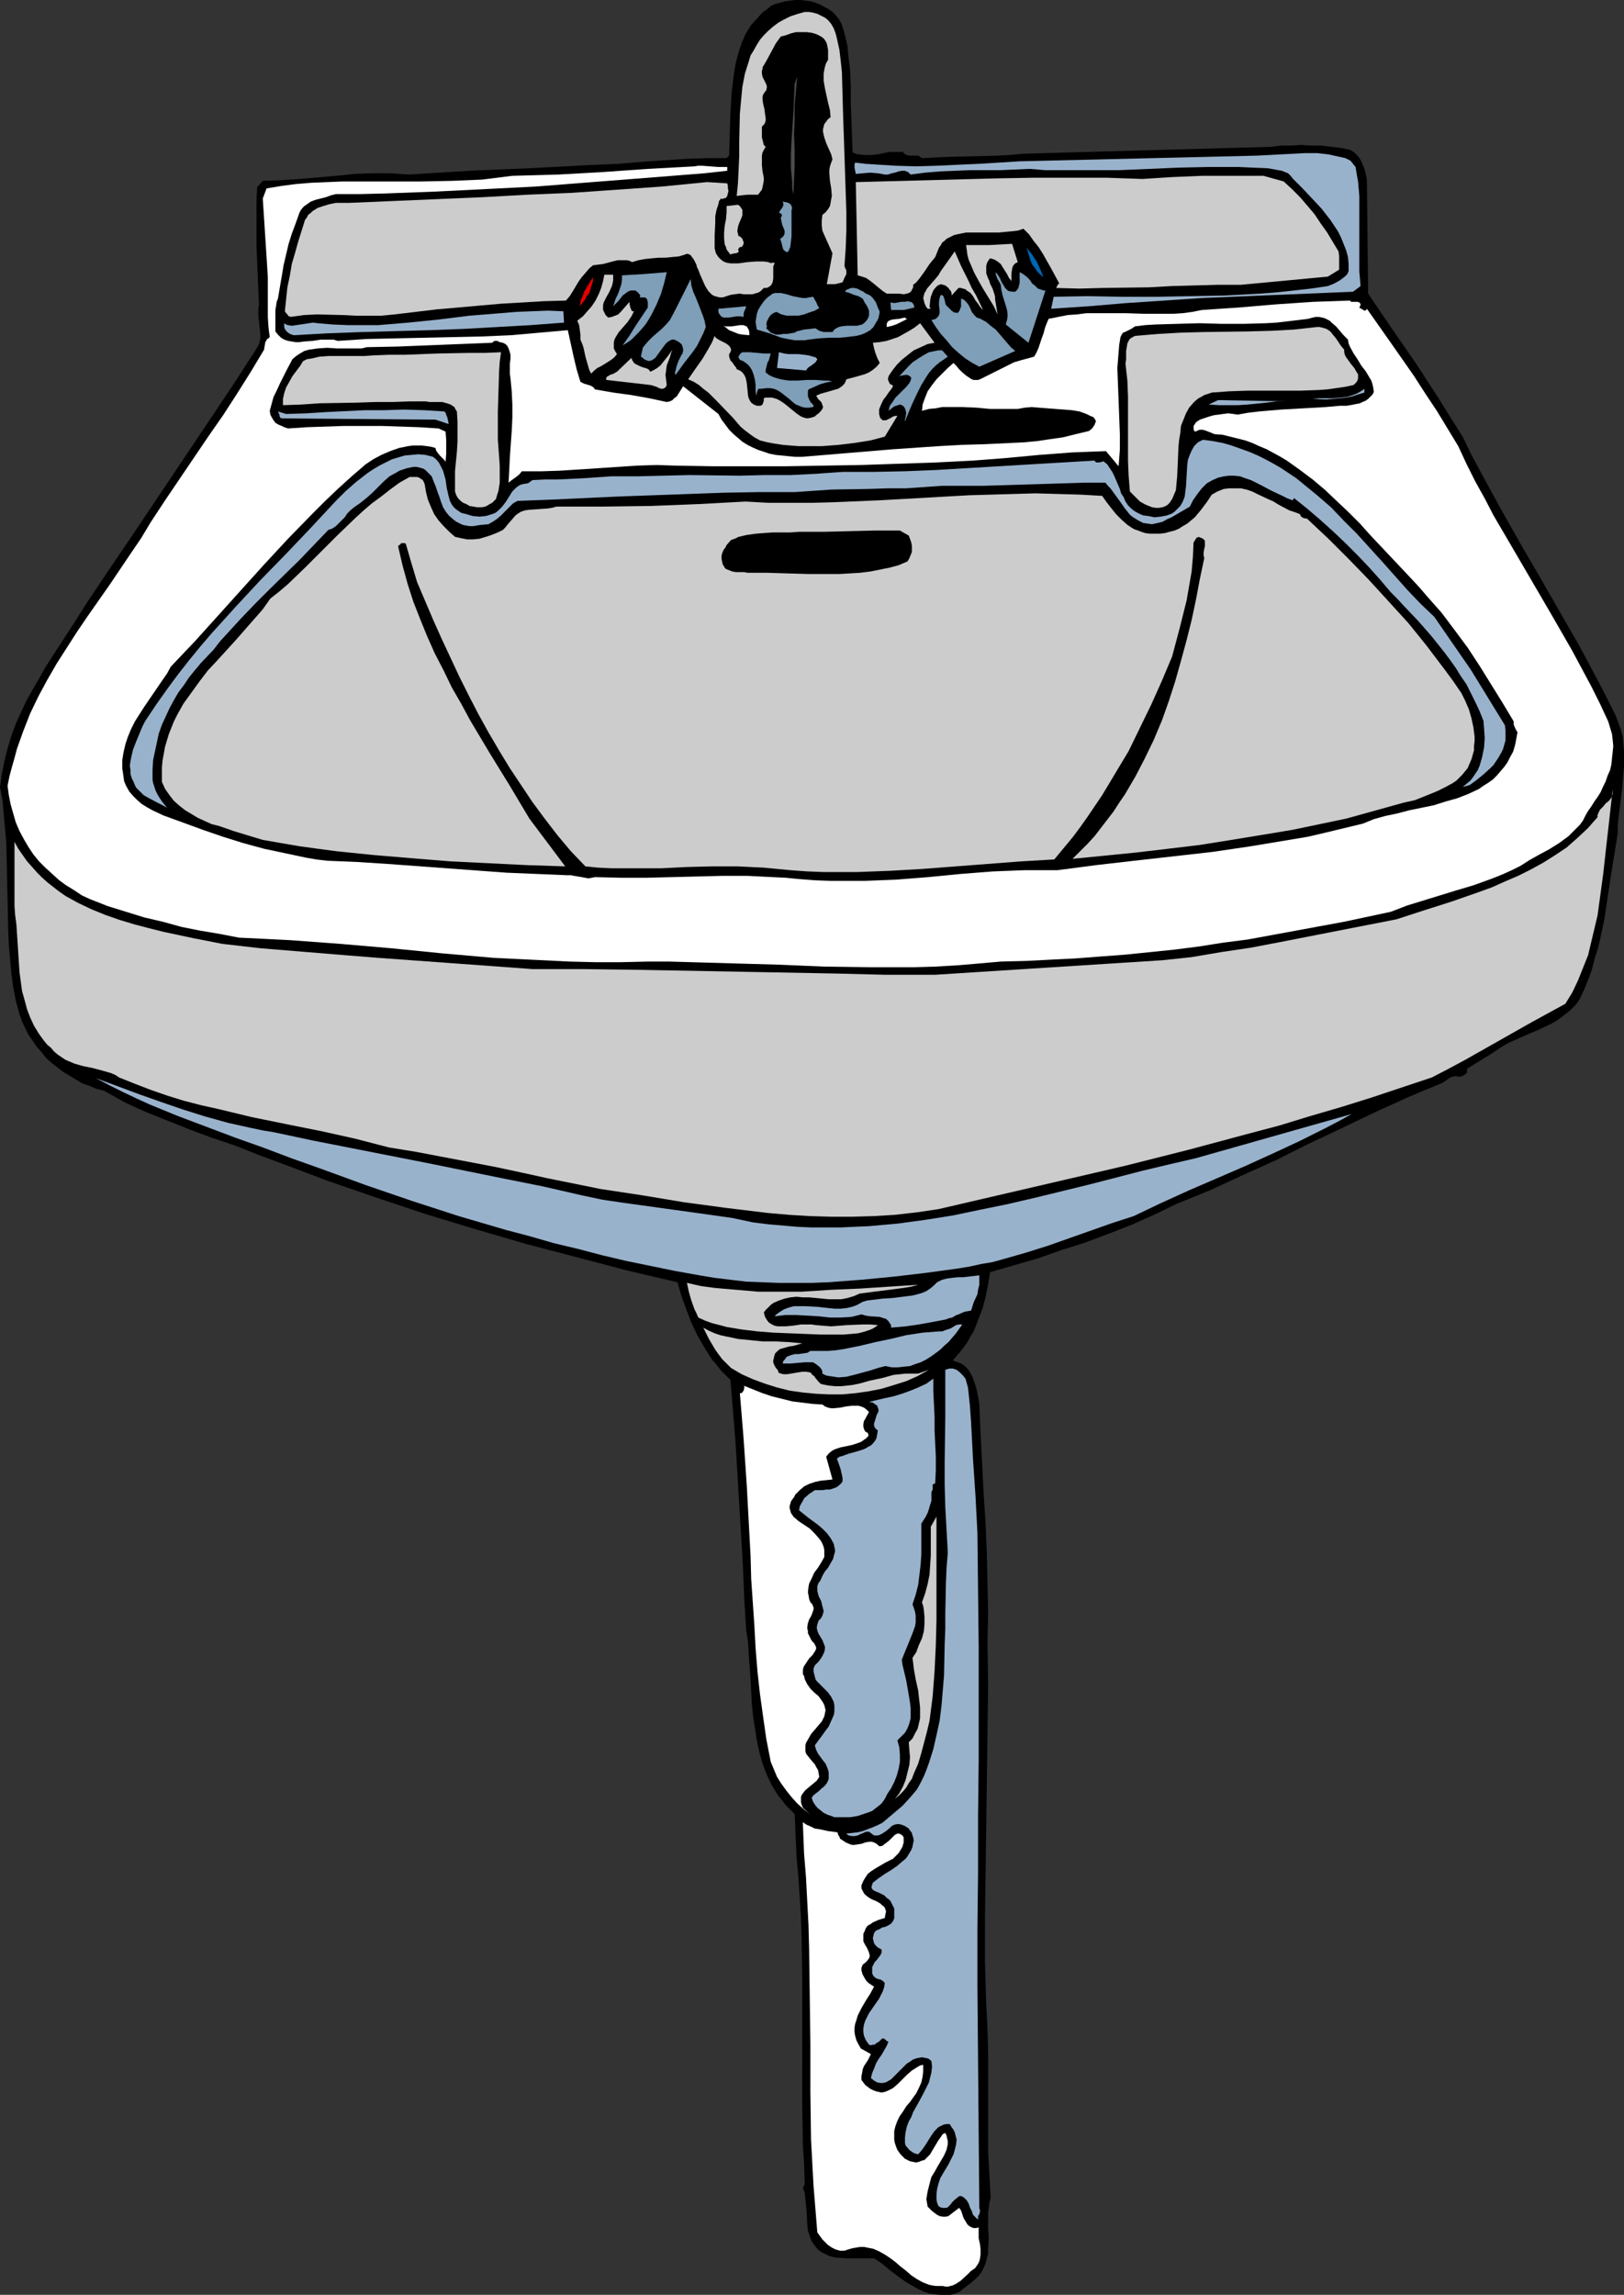 <?xml version="1.0" encoding="UTF-8" standalone="no"?>
<svg
   version="1.0"
   width="110.192mm"
   height="155.711mm"
   id="svg51"
   sodipodi:docname="Sink 08.wmf"
   xmlns:inkscape="http://www.inkscape.org/namespaces/inkscape"
   xmlns:sodipodi="http://sodipodi.sourceforge.net/DTD/sodipodi-0.dtd"
   xmlns="http://www.w3.org/2000/svg"
   xmlns:svg="http://www.w3.org/2000/svg">
  <rect width="100%" height="100%" fill="#333333" stroke="none"/>
  <sodipodi:namedview
     id="namedview51"
     pagecolor="#ffffff"
     bordercolor="#000000"
     borderopacity="0.25"
     inkscape:showpageshadow="2"
     inkscape:pageopacity="0.0"
     inkscape:pagecheckerboard="0"
     inkscape:deskcolor="#d1d1d1"
     inkscape:document-units="mm" />
  <defs
     id="defs1">
    <pattern
       id="WMFhbasepattern"
       patternUnits="userSpaceOnUse"
       width="6"
       height="6"
       x="0"
       y="0" />
  </defs>
  <path
     style="fill:#000000;fill-opacity:1;fill-rule:evenodd;stroke:none"
     d="m 215.751,5.979 0.646,1.939 0.485,1.939 0.485,2.101 0.162,2.101 0.485,4.04 0.162,4.04 v 4.201 l 0.162,4.201 0.162,4.363 0.162,4.201 0.808,0.323 0.808,0.162 1.454,0.162 h 1.616 l 1.616,-0.162 1.616,-0.323 1.616,-0.323 h 1.616 1.778 l 0.162,0.323 0.162,0.162 0.646,0.323 0.646,0.162 h 1.455 0.808 l 0.485,0.323 0.323,0.162 0.162,0.162 3.232,-0.162 3.232,-0.162 6.464,-0.162 6.464,-0.162 3.232,-0.162 3.232,-0.323 63.675,-1.778 2.586,-0.323 h 2.586 l 2.586,-0.162 2.586,0.162 h 2.586 l 2.586,0.323 2.586,0.323 2.263,0.485 0.97,0.646 0.808,0.808 0.646,0.808 0.485,0.97 0.485,1.131 0.323,0.97 0.485,2.262 0.323,29.248 3.071,4.525 3.071,4.525 6.141,8.888 5.98,9.211 2.909,4.686 3.071,4.848 2.263,4.686 2.424,4.525 4.848,8.888 5.01,8.888 5.172,8.888 5.01,8.726 5.01,8.726 4.848,9.049 2.424,4.686 2.263,4.525 0.646,1.778 0.646,1.778 0.485,1.778 0.162,1.939 0.162,1.778 v 1.939 1.939 l -0.162,1.939 -0.323,3.878 -0.97,7.756 -0.162,1.939 v 1.778 l -1.778,10.988 -0.808,5.332 -0.808,5.494 -1.131,5.333 -0.646,2.585 -0.808,2.585 -0.646,2.585 -0.97,2.585 -0.97,2.424 -1.131,2.424 -0.97,1.454 -1.131,1.131 -1.293,1.131 -1.293,0.97 -1.293,0.97 -1.454,0.808 -3.071,1.454 -3.071,1.293 -3.232,1.454 -1.454,0.646 -1.454,0.808 -1.454,0.97 -1.454,0.97 -6.303,3.878 v 0.485 0.485 l -0.323,0.323 -0.162,0.162 -0.808,0.485 -0.808,0.162 -0.646,-0.162 h -0.485 l -0.646,0.162 -0.485,0.162 -1.131,0.808 -0.97,0.646 -4.364,1.778 -4.202,1.778 -8.565,3.878 -8.404,4.04 -8.565,4.04 -8.404,4.201 -8.565,3.878 -8.404,3.878 -4.364,1.778 -4.364,1.778 -5.656,2.747 -5.818,2.585 -5.818,2.262 -5.98,2.262 -6.141,1.939 -5.98,2.101 -12.282,3.555 -0.485,3.07 -0.646,3.232 -0.808,3.07 -1.131,2.909 -1.131,2.909 -0.808,1.293 -0.808,1.454 -0.808,1.131 -0.97,1.293 -0.97,1.131 -0.97,1.131 0.808,0.323 0.97,0.323 0.646,0.323 0.646,0.485 0.646,0.646 0.485,0.646 0.808,1.454 0.646,1.778 0.485,1.616 0.323,1.778 0.323,1.778 0.323,7.756 0.808,15.513 0.485,7.595 0.323,7.756 0.162,7.433 0.162,7.595 -0.162,7.272 0.162,11.635 -0.162,11.635 -0.323,23.592 -0.162,11.958 -0.162,11.635 v 11.635 l 0.162,5.656 0.162,5.494 0.323,6.14 0.162,6.302 v 18.745 6.302 l 0.323,5.979 0.162,3.07 0.162,2.909 -0.323,1.293 -0.162,1.293 -0.162,1.293 v 1.293 2.585 l 0.162,2.747 -0.162,2.585 v 1.293 l -0.323,1.131 -0.323,1.293 -0.485,1.131 -0.485,0.97 -0.808,1.131 -1.778,1.616 -2.101,1.616 -0.97,0.808 -1.131,0.485 -1.293,0.323 h -0.646 -0.646 -1.454 l -1.293,-0.162 -1.293,-0.162 -1.454,-0.485 -1.131,-0.485 -1.131,-0.646 -2.263,-1.293 -2.263,-1.616 -2.101,-1.616 -1.939,-1.616 -1.939,-1.293 h -2.424 -2.263 -2.424 l -2.424,-0.162 -0.97,-0.162 -1.131,-0.323 -0.97,-0.485 -0.97,-0.485 -0.808,-0.646 -0.808,-0.97 -0.808,-1.131 -0.485,-1.293 -0.485,-1.454 -0.162,-1.616 -0.162,-3.232 -0.323,-3.232 -0.162,-1.616 -0.485,-1.293 0.485,-0.808 -0.162,-5.171 -0.323,-5.171 -0.162,-10.503 V 528.726 518.223 507.558 l -0.162,-10.503 -0.162,-5.171 -0.323,-5.332 -0.323,-5.009 -0.485,-5.171 -0.485,-11.15 -1.131,-1.131 -1.131,-1.131 -0.97,-1.293 -0.97,-1.131 -0.808,-1.293 -0.808,-1.293 -1.293,-2.747 -1.131,-2.909 -0.808,-2.909 -0.646,-3.07 -0.485,-3.07 -0.485,-3.07 -0.323,-3.232 -0.323,-6.302 -0.485,-6.464 -0.162,-3.07 -0.485,-3.07 -0.485,-7.918 -0.323,-8.08 -0.485,-8.241 -0.485,-8.08 -0.485,-8.08 -0.485,-8.08 -0.646,-7.918 -0.646,-7.756 -1.293,-1.293 -1.131,-1.131 -1.131,-1.454 -1.131,-1.293 -1.939,-3.07 -1.778,-3.07 -1.616,-3.393 -1.293,-3.393 -1.293,-3.555 -0.97,-3.393 -13.091,-3.07 -12.929,-3.393 -12.929,-3.393 -12.767,-3.717 -12.767,-3.878 -12.606,-4.201 -12.606,-4.363 -12.444,-4.686 -5.656,-2.101 -5.656,-2.262 -5.818,-1.939 -5.656,-2.101 -5.656,-2.262 -5.656,-2.262 -2.909,-1.293 -2.747,-1.293 -2.586,-1.454 -2.586,-1.454 -1.939,-0.485 -1.939,-0.808 -1.778,-0.646 -1.616,-0.97 -1.616,-0.97 -1.616,-0.97 -1.454,-1.131 -1.455,-1.131 -1.455,-1.293 -1.131,-1.454 -1.293,-1.454 -0.97,-1.454 -1.131,-1.616 -0.808,-1.616 -0.808,-1.778 -0.646,-1.778 -0.97,-3.555 -0.646,-3.393 -0.485,-3.555 -0.323,-3.717 -0.323,-3.555 -0.162,-3.717 -0.162,-7.433 -0.162,-7.595 -0.162,-7.433 -0.323,-3.717 -0.323,-3.555 L 0.646,205.382 0,201.827 l 0.485,-3.393 0.646,-3.232 0.808,-3.232 0.97,-3.232 1.131,-3.07 1.293,-2.909 1.455,-3.07 1.616,-2.909 1.616,-2.747 1.616,-2.909 3.555,-5.494 3.555,-5.494 3.394,-5.333 5.495,-8.241 5.495,-8.08 10.828,-16.159 10.828,-16.159 5.495,-8.241 5.333,-8.241 0.485,-0.808 0.323,-0.646 0.162,-0.646 0.162,-0.646 v -1.454 l -0.162,-1.454 -0.162,-1.454 -0.162,-1.454 v -1.454 -0.646 l 0.162,-0.808 -0.323,-7.433 -0.323,-7.756 v -7.595 -3.717 l 0.162,-3.717 1.455,-1.616 4.687,-0.162 4.848,-0.323 9.373,-0.808 4.687,-0.485 4.525,-0.162 h 4.687 l 2.263,0.162 2.424,0.162 7.757,-0.485 7.757,-0.485 15.353,-0.646 15.191,-0.808 7.596,-0.323 7.757,-0.646 5.01,-0.323 5.01,-0.323 5.01,-0.162 h 5.01 l 0.646,-0.646 0.162,-5.333 0.162,-5.494 0.323,-5.494 0.323,-2.585 0.323,-2.585 0.485,-2.585 0.646,-2.424 0.808,-2.424 0.97,-2.262 1.293,-2.101 0.808,-0.97 0.808,-0.808 0.808,-0.97 0.808,-0.808 1.131,-0.808 0.97,-0.808 1.131,-0.485 1.293,-0.323 1.131,-0.323 1.293,-0.162 L 203.953,0 h 1.293 l 1.293,0.162 1.293,0.162 1.131,0.323 1.293,0.485 1.131,0.646 0.97,0.485 1.131,0.808 0.808,0.808 0.808,0.97 z"
     id="path1" />
  <path
     style="fill:#cccccc;fill-opacity:1;fill-rule:evenodd;stroke:none"
     d="m 213.812,7.272 0.485,1.293 0.323,1.293 0.646,2.909 0.323,2.747 0.323,3.07 0.162,5.979 0.162,5.817 0.162,4.525 0.162,4.848 0.323,9.695 0.162,4.848 v 4.848 l -0.162,4.525 -0.323,4.525 0.162,0.485 0.323,0.646 v 0.485 0.485 l -0.485,0.97 -0.485,1.131 -1.939,0.485 h -0.97 -1.131 l 1.454,-7.918 -2.101,-4.686 -0.485,-1.131 -0.162,-1.293 v -1.293 l 0.162,-1.454 0.808,-0.646 0.646,-0.808 0.485,-0.808 0.162,-0.808 0.162,-0.97 0.162,-0.808 -0.162,-1.939 -0.323,-1.939 -0.162,-1.939 v -0.97 l 0.162,-0.808 0.323,-0.97 0.323,-0.808 -0.323,-1.293 -0.646,-1.454 -0.646,-1.454 -0.485,-1.454 -0.162,-0.646 -0.162,-0.808 v -0.646 l 0.162,-0.646 0.162,-0.646 0.485,-0.646 0.485,-0.646 0.646,-0.485 -0.162,-1.778 -0.485,-1.939 -0.808,-3.717 -0.323,-1.939 v -1.778 l 0.162,-0.97 0.162,-0.808 0.323,-0.97 0.485,-0.808 v -1.778 -0.808 l -0.162,-0.808 -0.162,-0.808 -0.323,-0.646 -0.485,-0.646 -0.646,-0.485 -1.293,-0.646 -1.131,-0.323 -1.293,-0.162 h -1.454 -1.293 l -1.293,0.323 -1.293,0.485 -1.293,0.323 -1.293,1.778 -1.131,2.101 -1.131,2.101 -1.131,1.939 v 0.485 l -0.162,0.323 v 0.808 l 0.162,0.808 0.323,0.646 0.323,0.646 0.323,0.646 0.162,0.646 -0.162,0.808 -0.485,0.646 -0.323,0.485 -0.162,0.646 v 0.646 l 0.162,1.131 0.323,1.293 0.162,1.293 0.162,1.131 v 0.485 l -0.162,0.646 -0.323,0.485 -0.485,0.485 v 1.454 1.293 l 0.323,1.293 0.162,0.646 0.485,0.485 -0.485,0.808 -0.323,0.646 -0.162,0.808 v 0.808 1.616 l 0.162,1.616 0.323,1.616 v 0.808 l -0.162,0.808 -0.162,0.808 -0.162,0.646 -0.485,0.646 -0.485,0.646 h -2.747 l -1.454,0.162 -1.293,0.162 0.323,-3.232 0.162,-3.393 0.162,-3.555 v -3.555 l 0.162,-7.272 0.323,-3.555 0.323,-3.393 0.646,-3.393 0.97,-3.07 0.485,-1.616 0.808,-1.293 0.808,-1.454 0.808,-1.293 0.97,-1.131 1.131,-1.131 1.293,-1.131 1.293,-0.97 1.454,-0.808 1.616,-0.808 1.939,-0.646 1.778,-0.485 h 1.131 l 0.97,0.162 1.131,0.323 0.97,0.485 0.97,0.485 0.808,0.646 0.808,0.97 z"
     id="path2" />
  <path
     style="fill:#4c4c4c;fill-opacity:1;fill-rule:evenodd;stroke:none"
     d="m 203.468,49.932 -0.323,-1.616 v -1.778 l -0.323,-3.393 v -3.555 l 0.162,-3.555 0.485,-7.272 0.162,-3.717 0.162,-3.555 0.646,-1.778 -0.323,3.555 -0.323,3.555 v 3.878 l -0.162,3.717 0.162,4.04 v 3.878 l -0.162,3.878 z"
     id="path3" />
  <path
     style="fill:#99b2cc;fill-opacity:1;fill-rule:evenodd;stroke:none"
     d="m 347.626,42.822 0.323,1.939 0.323,1.778 0.323,3.717 v 3.878 7.918 3.717 3.878 l 0.323,3.717 -1.939,1.454 -19.393,0.808 -19.393,0.808 -19.393,1.293 -9.535,0.808 -9.697,0.646 0.646,-3.07 8.565,-0.162 8.889,0.162 h 8.889 l 8.889,-0.162 8.727,-0.162 8.889,-0.485 4.364,-0.323 4.364,-0.485 4.364,-0.485 4.364,-0.646 1.616,-0.646 1.454,-0.808 0.646,-0.485 0.646,-0.485 0.646,-0.646 0.323,-0.808 v -1.778 l -0.162,-1.778 -0.485,-1.778 -0.646,-1.616 -0.646,-1.616 -0.808,-1.616 -0.97,-1.454 -0.97,-1.454 -2.263,-2.909 -2.424,-2.585 -2.424,-2.585 -2.424,-2.424 -0.646,-0.808 -0.646,-0.646 -0.808,-0.323 -0.808,-0.323 -1.778,-0.323 -1.778,-0.323 -3.879,-0.162 -3.717,-0.162 h -7.757 l -7.434,0.162 -7.596,0.323 -7.596,0.323 h -7.596 -7.757 -3.879 l -3.879,-0.323 -3.717,0.162 -3.717,0.162 h -7.757 l -7.757,0.323 -3.879,0.323 -3.717,0.485 -0.323,-0.323 -0.323,-0.323 -0.485,-0.162 -0.323,-0.162 h -0.808 l -0.808,0.162 -0.97,0.323 -0.808,0.162 -0.97,0.323 h -0.485 -0.323 l -0.808,-0.162 -0.97,-0.162 -1.939,-0.162 -1.939,0.162 -1.778,0.162 -0.162,-0.808 -0.162,-0.808 v -0.808 l 0.162,-0.485 2.586,0.323 2.586,0.162 5.172,0.323 5.333,0.162 5.333,-0.162 10.666,-0.485 5.333,-0.323 5.172,-0.323 60.766,-1.454 6.141,-0.323 3.232,-0.162 3.071,-0.162 h 3.071 l 2.909,0.323 1.454,0.323 1.454,0.323 1.454,0.323 1.293,0.646 z"
     id="path4" />
  <path
     style="fill:#ffffff;fill-opacity:1;fill-rule:evenodd;stroke:none"
     d="m 186.499,42.822 v 0.97 l -5.818,0.646 -6.141,0.485 -12.282,0.97 -12.444,0.97 -12.282,0.97 -12.767,0.646 -12.929,0.646 -12.929,0.485 -6.464,0.162 h -6.303 l -1.293,0.323 -1.293,0.485 -2.586,0.646 -1.293,0.485 -1.131,0.808 -0.485,0.323 -0.485,0.485 -0.485,0.646 -0.323,0.646 -0.97,2.747 -0.97,2.585 -0.808,2.585 -0.646,2.747 -0.646,2.747 -0.485,2.909 -0.97,5.656 -0.323,0.808 -0.162,1.131 -0.162,0.97 v 1.131 2.101 1.131 1.131 l 0.646,0.808 0.808,0.808 0.808,0.485 0.97,0.323 0.97,0.162 0.97,0.162 h 0.97 l 1.131,-0.162 2.263,-0.162 2.101,-0.323 h 1.131 1.131 0.97 l 1.131,0.323 7.434,-0.485 7.434,-0.162 7.434,-0.162 7.434,-0.162 7.272,-0.162 7.434,-0.323 7.272,-0.646 7.273,-0.646 1.454,6.625 0.808,3.393 0.97,3.232 0.97,0.485 1.131,0.323 0.485,0.162 0.323,0.162 0.485,0.323 0.323,0.485 4.687,0.808 4.687,0.646 4.525,0.808 4.525,0.97 0.808,-0.162 0.646,-0.323 0.485,-0.485 0.646,-0.485 0.808,-1.293 0.808,-1.293 9.05,7.11 0.808,1.454 0.97,1.293 0.97,1.293 1.131,1.131 1.131,0.97 1.131,0.97 1.293,0.808 1.293,0.646 1.454,0.646 1.454,0.485 1.454,0.485 1.616,0.323 1.616,0.162 1.616,0.162 1.778,0.162 h 1.778 l 11.636,-0.97 5.818,-0.485 5.818,-0.485 11.798,-0.808 5.818,-0.323 5.818,-0.162 6.788,-0.323 3.394,-0.162 3.394,-0.323 3.232,-0.485 3.394,-0.485 3.232,-0.808 3.394,-0.808 0.808,-0.646 0.323,-0.485 0.323,-0.485 0.162,-0.485 0.162,-0.323 -0.162,-0.485 -0.485,-0.646 -0.808,-0.323 -0.97,-0.485 -1.778,-0.646 -1.939,-0.323 -2.101,-0.162 -2.101,-0.162 -2.101,-0.162 -2.101,-0.162 -1.939,-0.162 -1.778,0.162 -1.778,0.323 h -3.555 -3.555 l -3.394,-0.323 -3.555,-0.162 h -3.555 -1.778 l -1.616,0.323 -1.778,0.162 -1.778,0.485 0.162,-1.616 0.646,-1.778 0.646,-1.616 1.131,-1.616 1.131,-1.454 1.454,-1.454 1.454,-1.454 1.454,-1.293 0.323,0.323 0.323,0.323 0.808,0.97 0.808,0.808 0.97,0.808 0.97,0.646 0.485,0.323 0.485,0.162 h 0.485 0.646 l 0.485,-0.162 0.646,-0.323 3.232,-1.616 3.232,-1.616 1.616,-0.808 1.616,-0.485 1.778,-0.485 1.778,-0.485 0.646,-1.131 0.485,-1.131 0.808,-2.424 0.485,-1.293 0.323,-1.293 0.485,-1.293 0.485,-1.131 2.424,-0.485 2.424,-0.485 2.424,-0.162 2.424,-0.323 h 4.848 5.01 l 5.01,0.162 h 4.848 2.586 l 2.424,-0.162 2.424,-0.323 2.424,-0.485 4.687,-0.323 4.848,-0.323 9.535,-0.808 9.535,-0.646 4.687,-0.162 4.687,-0.162 0.323,0.323 h 0.485 1.131 l 0.485,0.162 0.162,0.162 0.162,0.323 v 0.162 l -0.162,0.323 -0.162,0.485 h 0.323 l 0.162,0.162 0.323,0.162 0.485,0.323 h 0.162 l 0.323,-0.162 0.162,-0.323 6.141,8.726 5.98,8.564 2.909,4.525 2.909,4.363 2.747,4.525 2.747,4.525 2.101,4.525 2.263,4.525 2.424,4.363 2.263,4.363 5.01,8.564 10.182,17.452 5.01,8.726 2.424,4.525 2.424,4.525 2.263,4.525 2.101,4.525 0.485,1.616 0.485,1.616 0.162,1.454 0.162,1.616 -0.162,1.616 -0.162,1.454 -0.162,1.616 -0.323,1.454 -0.646,1.454 -0.485,1.454 -0.646,1.293 -0.646,1.454 -0.808,1.293 -0.808,1.131 -0.808,1.293 -0.808,1.131 -0.646,1.131 -0.646,1.293 -0.808,1.131 -0.97,0.97 -0.97,0.97 -0.97,0.97 -2.424,1.778 -2.586,1.616 -2.424,1.293 -2.586,1.454 -2.263,1.454 -1.939,0.97 -2.101,0.97 -1.939,0.808 -2.101,0.808 -4.04,1.454 -4.364,1.293 -4.202,1.293 -4.202,1.293 -4.202,1.293 -4.202,1.616 -12.121,2.585 -12.282,2.262 -6.141,1.131 -6.141,1.131 -6.303,0.808 -6.141,0.97 -6.303,0.808 -6.303,0.646 -6.303,0.646 -6.464,0.485 -6.303,0.485 -6.464,0.323 -6.303,0.323 -6.464,0.162 -5.495,0.485 -5.656,0.485 -5.656,0.323 -5.656,0.162 h -5.656 -5.656 l -11.474,-0.162 -11.474,-0.485 -11.313,-0.323 -11.313,-0.323 -5.656,-0.162 h -5.495 l -6.788,0.162 h -6.788 l -6.464,-0.162 -6.626,-0.323 -6.626,-0.323 -6.464,-0.323 -12.929,-1.131 -12.929,-1.293 -13.091,-1.131 -13.091,-0.97 -6.464,-0.323 -6.626,-0.323 -5.01,-0.97 -4.848,-0.808 -4.848,-0.97 -4.687,-1.293 -4.848,-1.131 -4.687,-1.454 -4.687,-1.454 -4.525,-1.778 -2.101,-0.97 -1.939,-1.293 -2.101,-1.293 -1.778,-1.293 -1.778,-1.616 -1.778,-1.616 -1.616,-1.616 -1.455,-1.778 -1.293,-1.939 -1.131,-1.939 -1.131,-2.101 -0.97,-2.262 -0.646,-2.262 -0.646,-2.262 -0.485,-2.424 -0.323,-2.424 0.485,-2.424 0.646,-2.424 0.646,-2.262 0.646,-2.424 0.808,-2.262 0.808,-2.262 1.778,-4.525 2.101,-4.363 2.263,-4.201 2.424,-4.201 2.586,-4.04 2.586,-4.04 2.747,-4.04 5.656,-8.08 5.333,-7.918 2.747,-4.04 2.424,-4.04 3.717,-5.656 3.717,-5.494 3.717,-5.494 3.717,-5.494 3.717,-5.332 3.555,-5.494 3.555,-5.656 3.394,-5.656 0.162,-0.97 0.162,-0.97 0.485,-0.808 0.323,-0.162 0.323,-0.323 -0.323,-2.585 -0.162,-2.585 v -5.009 -5.171 l -0.162,-2.585 -0.162,-2.585 -0.97,-15.028 0.97,-2.585 3.879,-0.646 3.717,-0.485 3.879,-0.323 4.04,-0.162 3.879,-0.162 h 4.04 7.919 8.081 l 8.081,-0.162 3.879,-0.162 3.879,-0.162 3.879,-0.485 3.879,-0.485 5.98,-0.162 5.818,-0.162 5.818,-0.323 5.656,-0.323 11.474,-0.808 5.98,-0.323 5.98,-0.323 0.97,-0.162 h 0.97 l 2.101,0.162 2.101,0.162 z"
     id="path5" />
  <path
     style="fill:#cccccc;fill-opacity:1;fill-rule:evenodd;stroke:none"
     d="m 329.202,46.538 2.101,1.939 2.101,2.101 1.939,2.262 1.778,2.101 1.616,2.424 1.616,2.262 1.454,2.424 1.454,2.424 0.162,1.131 v 1.131 2.424 l -2.909,1.778 -22.302,2.101 h -5.98 l -5.818,0.162 -5.98,0.162 -5.818,0.323 -11.959,0.162 -5.818,0.162 -5.98,-0.162 0.323,-0.646 0.162,-0.323 0.323,-0.162 -2.101,-3.878 -2.101,-3.717 -1.131,-1.778 -1.293,-1.616 -1.131,-1.616 -1.454,-1.454 -1.454,0.485 -1.454,0.162 -1.778,0.162 -1.616,0.162 h -6.949 -1.454 l -1.616,0.323 -1.454,0.323 -1.293,0.646 -0.646,0.323 -0.485,0.485 -0.646,0.485 -0.323,0.646 -0.485,0.646 -0.323,0.808 -0.323,0.808 -0.323,0.808 -1.454,1.778 -1.293,1.939 -1.293,1.778 -0.808,0.97 -0.808,0.646 v 0.646 l -0.323,0.646 -0.162,0.323 -0.323,0.323 -0.323,0.162 -0.485,0.162 -0.808,0.162 -1.131,-0.162 h -1.131 -1.131 -0.97 l -0.97,-0.646 -0.808,-0.646 -0.97,-0.808 -0.808,-0.646 -0.808,-0.646 -0.97,-0.646 -0.97,-0.323 -1.131,-0.323 -0.485,-23.915 18.262,-0.485 18.262,-0.485 9.212,-0.162 h 9.212 9.212 l 9.373,0.323 7.596,-0.485 7.757,-0.323 h 7.757 7.919 z"
     id="path6" />
  <path
     style="fill:#cccccc;fill-opacity:1;fill-rule:evenodd;stroke:none"
     d="m 186.499,47.023 0.162,0.646 v 0.646 l 0.162,0.646 -0.162,0.646 -0.162,0.646 -0.323,0.485 -0.646,0.162 -0.323,0.162 -0.323,-0.162 -0.485,0.646 -0.162,0.808 -0.485,1.454 -0.323,1.616 v 1.616 l -0.162,3.393 v 1.616 1.616 l 0.162,0.646 0.162,0.646 0.323,0.485 0.323,0.485 0.646,0.646 0.646,0.485 0.808,0.323 0.97,0.162 h 0.97 1.131 l 2.263,-0.323 2.263,-0.162 h 0.97 0.97 l 1.131,0.162 0.808,0.323 v -0.162 h 0.808 v 0.162 l -0.323,0.808 v 1.131 0.97 0.97 l -0.162,0.97 -0.162,0.323 -0.162,0.323 -0.323,0.323 -0.485,0.323 -0.485,0.162 h -0.646 l -0.485,0.485 -0.323,0.323 -0.485,0.323 -0.485,0.162 -1.131,0.323 h -0.97 -1.293 l -1.131,-0.162 -1.131,0.162 -1.131,0.162 -0.97,0.323 -0.97,0.323 h -0.808 l -0.646,-0.162 -0.646,-0.162 -0.646,-0.323 -0.485,-0.485 -0.485,-0.485 -0.808,-1.293 -0.646,-1.454 -0.646,-1.454 -0.485,-1.293 -0.323,-0.646 -0.162,-0.646 -0.646,-1.293 -0.485,-0.646 -0.323,-0.485 -0.646,-0.323 h -0.485 l -0.323,0.162 -1.616,0.485 -1.778,0.162 -1.616,0.162 h -1.778 l -1.778,0.162 -1.616,0.162 -1.778,0.323 -1.616,0.485 -0.646,-0.323 -0.646,-0.162 h -1.293 -1.131 l -1.293,0.323 -2.424,0.646 -1.293,0.162 -1.293,0.162 -0.97,0.808 -0.97,1.131 -0.97,1.131 -0.808,1.131 -1.454,2.424 -0.808,1.293 -0.97,1.131 -5.656,0.162 -5.495,0.323 -5.495,0.323 -5.495,0.485 -10.99,0.97 -10.828,1.293 -3.394,0.323 h -3.232 -3.394 l -3.232,-0.162 -6.626,-0.162 -3.394,0.162 -3.394,0.485 -0.162,-0.162 h -0.323 l -0.323,-0.485 -0.323,-0.323 -0.323,-0.485 0.323,-3.07 0.323,-3.07 0.646,-3.07 0.485,-2.909 0.808,-2.747 0.808,-2.909 1.778,-5.656 0.485,-0.646 0.323,-0.646 0.646,-0.485 0.485,-0.485 1.293,-0.808 1.454,-0.485 1.616,-0.485 1.616,-0.323 h 1.778 1.616 l 11.313,-0.485 11.474,-0.485 11.313,-0.485 11.636,-0.646 11.474,-0.485 11.636,-0.808 11.474,-0.808 11.474,-1.131 z"
     id="path7" />
  <path
     style="fill:#7f9eb7;fill-opacity:1;fill-rule:evenodd;stroke:none"
     d="m 202.984,53.971 v 1.293 1.293 1.293 1.454 1.293 l -0.162,1.454 -0.162,1.293 -0.485,1.131 -0.323,0.162 h -0.162 l -0.485,-0.323 -0.323,-0.323 -0.162,-0.485 -0.162,-0.646 -0.162,-0.646 -0.162,-0.485 -0.162,-0.485 0.485,-0.323 0.323,-0.323 0.162,-0.323 0.162,-0.323 v -0.808 l -0.323,-0.808 -0.323,-0.808 -0.162,-0.808 -0.162,-0.808 0.162,-0.323 0.162,-0.485 -0.162,-0.162 -0.162,-0.162 -0.162,-0.162 h -0.323 l 0.162,-0.323 0.162,-0.323 0.485,-0.646 0.323,-0.646 v -0.485 l -0.162,-0.485 0.97,0.162 0.485,0.162 0.323,0.162 0.323,0.323 0.162,0.323 0.162,0.485 z"
     id="path8" />
  <path
     style="fill:#cccccc;fill-opacity:1;fill-rule:evenodd;stroke:none"
     d="m 189.408,60.597 h 0.323 l 0.323,0.323 0.323,0.323 0.162,0.485 0.162,0.323 v 0.485 l -0.162,0.323 -0.323,0.485 h -0.323 l -0.323,0.162 -0.162,0.323 -0.162,0.162 0.162,0.323 v 0.323 l -0.323,0.162 -0.323,0.162 h -0.323 l -0.808,0.162 -0.323,0.162 -0.485,-0.646 -0.485,-0.646 -0.162,-0.646 -0.323,-0.646 -0.162,-1.616 v -1.454 l 0.162,-1.778 0.323,-1.616 0.162,-1.778 v -1.616 l 2.909,-0.323 0.485,0.323 0.323,0.485 0.323,0.485 v 0.485 0.485 0.485 l -0.323,0.808 -0.485,1.131 -0.323,0.97 -0.162,1.131 0.162,0.646 z"
     id="path9" />
  <path
     style="fill:#cccccc;fill-opacity:1;fill-rule:evenodd;stroke:none"
     d="m 261.002,67.222 -0.646,0.323 -0.323,0.323 -0.323,0.485 -0.162,0.646 -0.162,1.131 v 1.293 0.646 l -0.646,-0.808 -0.485,-0.97 -1.131,-1.778 -0.485,-0.808 -0.808,-0.646 -0.808,-0.485 -0.485,-0.162 -0.646,-0.162 -0.485,0.646 -0.323,0.646 -0.162,0.646 v 0.646 0.646 0.646 l 0.485,1.293 0.323,0.646 0.162,0.646 0.646,1.293 0.485,1.454 0.162,0.646 v 0.646 l 0.646,3.878 -0.97,-2.101 -1.293,-2.101 -1.293,-2.101 -1.293,-2.262 -1.131,-2.101 -0.97,-2.262 -0.485,-1.131 -0.323,-1.293 -0.162,-1.293 -0.162,-1.131 h 5.98 l 2.909,-0.162 2.909,-0.162 z"
     id="path10" />
  <path
     style="fill:#0066b2;fill-opacity:1;fill-rule:evenodd;stroke:none"
     d="m 267.628,71.1 -0.808,-0.646 -0.808,-0.808 -0.646,-0.97 -0.646,-0.808 -0.485,-1.131 -0.323,-1.131 -0.646,-2.101 0.646,0.808 0.646,0.808 1.293,1.939 0.97,2.101 z"
     id="path11" />
  <path
     style="fill:#cccccc;fill-opacity:1;fill-rule:evenodd;stroke:none"
     d="m 252.113,79.503 -0.646,-0.646 -0.646,-0.97 -0.646,-0.808 -0.646,-1.131 -0.646,-0.808 -0.97,-0.646 -0.323,-0.323 -0.646,-0.162 -0.485,-0.162 h -0.646 l -1.778,1.939 v -0.485 l -0.162,-0.646 -0.323,-0.323 -0.323,-0.485 -0.808,-0.646 -1.131,-0.323 -0.808,0.323 -0.646,0.646 -0.485,0.646 -0.323,0.808 -0.323,0.808 -0.162,0.97 -0.162,1.778 0.323,0.162 -0.162,0.162 h -0.162 -0.485 l -0.485,-0.646 -0.323,-0.808 -0.162,-0.646 -0.162,-0.646 0.162,-0.646 0.162,-0.646 0.323,-0.485 0.323,-0.646 0.97,-1.131 0.97,-1.131 0.97,-1.131 0.646,-1.131 3.555,-5.009 1.616,3.717 1.939,3.878 0.808,1.778 1.131,1.939 z"
     id="path12" />
  <path
     style="fill:#7f9eb7;fill-opacity:1;fill-rule:evenodd;stroke:none"
     d="m 170.985,69.807 -0.646,2.747 -0.808,2.747 -1.131,2.747 -1.293,2.585 -0.646,1.131 -0.808,1.293 -0.808,0.97 -0.97,1.131 -0.97,0.97 -0.97,0.97 -1.131,0.808 -1.131,0.646 1.616,-2.262 1.616,-2.585 1.616,-2.424 1.616,-2.424 v -1.454 l -0.162,-0.323 v -0.323 l -0.323,-0.323 -0.323,-0.162 h -1.293 l 0.162,-0.323 v -0.162 l -0.323,-0.485 -0.485,-0.485 -0.485,-0.323 h -0.646 -0.485 l -0.485,0.162 -0.323,0.162 -0.646,0.485 -0.646,0.485 -0.485,0.646 -0.646,0.808 -0.646,0.646 -0.646,0.646 0.323,-0.97 0.323,-0.97 0.485,-0.97 0.323,-0.808 0.323,-0.97 0.323,-0.97 0.162,-1.131 v -1.131 l 2.747,-0.162 2.747,-0.162 z"
     id="path13" />
  <path
     style="fill:#7f9eb7;fill-opacity:1;fill-rule:evenodd;stroke:none"
     d="m 260.356,74.817 0.485,-0.485 0.323,-0.485 0.162,-0.646 0.162,-0.646 v -1.293 -1.454 l 0.646,0.323 0.485,0.323 0.808,0.646 0.646,0.646 0.646,0.97 0.808,0.646 0.646,0.646 0.97,0.323 0.485,0.162 h 0.485 l -4.364,13.412 -5.818,-4.686 0.162,-0.646 0.162,-0.485 0.162,-1.293 -0.162,-1.293 -0.323,-1.131 -0.808,-2.585 -0.323,-1.454 -0.162,-1.293 -0.323,-0.646 -0.485,-0.808 -0.323,-0.808 -0.162,-0.485 v -0.485 l 0.646,0.808 0.485,0.808 0.323,0.808 0.485,0.808 0.485,0.808 0.646,0.646 0.323,0.162 0.97,0.162 z"
     id="path14" />
  <path
     style="fill:#cccccc;fill-opacity:1;fill-rule:evenodd;stroke:none"
     d="m 157.248,70.454 v 0.808 0.646 l -0.162,0.808 -0.162,0.646 -0.646,1.454 -0.808,1.454 -0.646,1.293 -0.162,0.646 v 0.646 0.646 l 0.323,0.646 0.323,0.646 0.646,0.646 0.97,-0.162 0.808,-0.323 0.808,-0.323 0.646,-0.646 1.131,-1.293 1.131,-1.293 v 0.646 l 0.162,0.646 0.162,0.485 0.323,0.646 h 0.485 l -0.323,0.646 -0.323,0.646 -0.97,1.454 -1.131,1.293 -1.131,1.293 -0.808,1.293 -0.323,0.646 -0.162,0.808 v 0.646 0.808 l 0.323,0.646 0.485,0.808 -0.646,0.808 -0.808,0.646 -1.778,1.131 -0.808,0.485 -0.97,0.485 -0.808,0.646 -0.808,0.808 -0.485,-0.97 -0.323,-1.131 -0.646,-2.262 -0.485,-2.262 -0.323,-0.97 -0.485,-1.131 v -1.293 l -0.162,-1.293 -0.162,-1.131 -0.485,-1.131 1.455,-1.131 1.131,-1.293 1.131,-1.293 0.97,-1.454 0.808,-1.616 0.646,-1.616 0.485,-1.778 0.323,-1.616 z"
     id="path15" />
  <path
     style="fill:#e50000;fill-opacity:1;fill-rule:evenodd;stroke:none"
     d="m 148.682,78.533 0.162,-0.97 0.162,-0.808 0.485,-0.97 0.323,-0.97 1.131,-1.939 1.131,-1.778 v 0.97 l -0.323,0.97 -0.323,1.131 -0.323,0.97 -0.646,0.808 -0.485,0.97 -0.646,0.808 z"
     id="path16" />
  <path
     style="fill:#7f9eb7;fill-opacity:1;fill-rule:evenodd;stroke:none"
     d="m 181.005,83.866 -0.646,1.616 -0.808,1.616 -0.808,1.616 -1.131,1.616 -1.131,1.454 -1.131,1.454 -2.101,2.909 -0.162,-0.485 0.162,-0.646 0.323,-1.293 0.485,-1.293 0.646,-1.293 0.323,-0.485 0.162,-0.646 v -0.485 l -0.162,-0.646 -0.162,-0.485 -0.485,-0.485 -0.485,-0.323 -0.97,-0.485 h -0.646 l -0.646,0.323 -0.485,0.323 -0.485,0.485 -0.97,1.293 -0.808,1.131 -0.485,0.646 -0.323,0.485 -0.485,0.323 -0.485,0.323 -0.646,0.162 -0.646,-0.162 -0.646,-0.323 -0.323,-0.323 -0.485,-0.323 0.162,-0.808 0.162,-0.646 0.162,-0.808 0.485,-0.646 0.97,-1.131 0.97,-0.97 1.293,-1.131 1.131,-0.97 1.131,-1.131 0.97,-1.131 1.454,-2.747 1.293,-2.585 1.293,-2.585 1.293,-2.585 0.162,1.616 0.485,1.616 0.646,1.454 0.646,1.616 1.131,2.909 0.485,1.454 z"
     id="path17" />
  <path
     style="fill:#7f9eb7;fill-opacity:1;fill-rule:evenodd;stroke:none"
     d="m 225.609,79.988 -0.162,0.808 -0.162,0.808 -0.323,0.646 -0.323,0.485 -0.646,1.131 -0.808,0.808 -1.131,0.646 -1.131,0.485 -1.293,0.323 -1.293,0.162 -1.293,0.162 -1.616,0.162 h -2.747 l -2.747,0.162 -1.293,0.162 -1.293,0.162 -0.97,0.162 h -0.808 -1.778 l -1.778,-0.323 -1.616,-0.323 -3.071,-1.131 -3.232,-0.97 -0.162,-0.97 -0.162,-0.97 0.162,-1.131 0.162,-0.97 0.323,-0.97 0.485,-0.808 0.646,-0.97 0.485,-0.646 0.808,-0.808 0.646,-0.485 0.646,-0.485 0.646,-0.162 h 0.808 0.646 l 1.454,0.323 1.616,0.485 1.616,0.323 0.97,0.162 h 0.808 l 0.808,-0.162 0.97,-0.162 0.162,0.162 0.162,0.323 0.162,0.323 0.323,0.485 0.323,0.808 0.485,0.808 -1.131,0.646 -1.455,0.485 -1.293,0.485 -1.454,0.323 h -1.616 -1.454 l -1.293,-0.323 -1.293,-0.646 -0.808,0.323 -0.646,0.485 -0.485,0.646 -0.323,0.646 -0.162,0.323 -0.162,0.646 0.162,0.646 -0.162,0.485 0.485,0.485 0.323,0.323 0.323,0.323 0.485,0.162 0.808,0.323 h 0.97 l 0.97,-0.162 h 0.97 l 1.939,-0.323 0.485,-0.323 0.646,-0.162 1.293,-0.323 1.616,-0.162 1.293,-0.162 0.485,0.323 0.485,0.323 1.131,0.323 h 1.131 1.131 l 0.485,-0.646 0.485,-0.323 0.646,-0.323 0.646,-0.162 1.293,-0.162 h 1.454 1.293 l 0.646,-0.162 0.646,-0.162 0.485,-0.323 0.485,-0.485 0.485,-0.646 0.323,-0.808 v -0.646 -0.646 l -0.485,-1.131 -0.646,-0.97 -0.485,-0.97 -1.131,-0.646 -1.131,-0.323 -1.131,-0.485 -1.131,-0.323 0.323,-0.485 0.485,-0.162 0.323,-0.162 0.485,-0.162 h 0.646 l 0.808,0.162 1.616,0.808 0.646,0.485 0.808,0.323 0.485,0.323 0.485,0.485 0.808,1.131 0.485,1.293 z"
     id="path18" />
  <path
     style="fill:#ffffff;fill-opacity:1;fill-rule:evenodd;stroke:none"
     d="m 213.812,75.625 h 0.808 z"
     id="path19" />
  <path
     style="fill:#7f9eb7;fill-opacity:1;fill-rule:evenodd;stroke:none"
     d="m 242.902,78.533 0.485,0.485 0.646,0.646 0.646,0.485 h 0.485 l 0.323,0.162 0.485,-0.485 0.162,-0.323 0.162,-0.485 0.162,-0.323 V 77.564 76.594 l 0.485,0.162 0.323,0.162 0.646,0.646 0.485,0.646 0.485,0.97 0.323,0.808 0.646,0.808 0.646,0.646 0.485,0.162 0.485,0.162 1.454,0.808 1.131,0.97 1.293,0.97 0.97,1.131 1.939,2.262 0.97,1.131 1.131,0.97 -9.212,4.04 -1.778,-0.97 -1.778,-1.131 -1.778,-1.454 -1.616,-1.454 -1.454,-1.778 -1.455,-1.616 -1.293,-1.778 -1.131,-1.778 0.646,-0.162 0.485,-0.162 0.323,-0.323 0.323,-0.323 0.162,-0.323 0.162,-0.485 V 79.503 l -0.162,-1.131 v -0.97 l 0.162,-0.97 0.162,-0.485 0.162,-0.323 0.485,0.162 0.162,0.162 0.162,0.485 0.162,0.485 0.162,0.808 0.162,0.485 z"
     id="path20" />
  <path
     style="fill:#7f9eb7;fill-opacity:1;fill-rule:evenodd;stroke:none"
     d="m 234.498,78.856 -1.293,0.323 -1.454,0.323 h -1.616 -1.616 l -0.162,-1.939 0.97,0.162 0.97,-0.162 0.808,-0.162 h 0.97 l 0.808,-0.162 0.323,0.162 h 0.323 l 0.323,0.162 0.323,0.323 0.162,0.323 z"
     id="path21" />
  <path
     style="fill:#7f9eb7;fill-opacity:1;fill-rule:evenodd;stroke:none"
     d="m 191.348,78.533 -0.162,0.646 -0.323,0.646 -0.162,0.646 v 0.323 0.485 l -0.808,-0.162 h -0.97 l -1.939,0.323 h -0.97 -0.485 l -0.323,-0.162 -0.323,-0.162 -0.162,-0.323 -0.323,-0.323 -0.162,-0.485 v -0.808 l 3.717,-0.323 z"
     id="path22" />
  <path
     style="fill:#99b2cc;fill-opacity:1;fill-rule:evenodd;stroke:none"
     d="m 144.642,82.735 -8.565,0.646 -8.565,0.485 -8.727,0.485 -8.565,0.323 -17.454,0.485 -8.727,0.323 -8.727,0.485 L 74.341,85.643 73.695,85.159 73.371,84.835 73.048,84.351 72.887,83.866 v -0.323 -0.646 l 0.485,0.323 0.485,0.162 0.97,0.162 1.131,-0.162 1.131,-0.162 2.101,-0.323 1.131,-0.162 1.131,0.162 3.879,0.323 3.879,0.162 h 3.879 3.879 l 3.879,-0.323 3.879,-0.323 7.919,-0.808 7.757,-0.97 8.081,-0.646 3.879,-0.323 4.04,-0.162 4.04,-0.162 4.04,0.162 z"
     id="path23" />
  <path
     style="fill:#ffffff;fill-opacity:1;fill-rule:evenodd;stroke:none"
     d="m 232.72,81.765 -1.293,0.646 -1.293,0.646 -1.293,0.485 -1.454,0.323 v -0.323 -0.485 l 0.162,-0.323 0.162,-0.323 0.646,-0.323 0.646,-0.162 1.616,-0.162 0.646,-0.162 0.808,-0.162 0.162,0.162 0.162,0.162 z"
     id="path24" />
  <path
     style="fill:#000000;fill-opacity:1;fill-rule:evenodd;stroke:none"
     d="m 345.686,87.098 0.162,0.97 0.323,0.808 0.97,1.778 0.97,1.454 0.97,1.616 1.131,1.454 0.97,1.616 0.485,0.808 0.323,0.97 0.162,0.808 0.162,1.131 -0.323,0.646 -0.646,0.646 -0.485,0.485 -0.646,0.485 -0.808,0.323 -0.646,0.323 -1.616,0.323 -1.778,0.323 h -1.778 l -3.555,0.323 -5.656,0.323 -5.818,0.323 -5.656,0.485 -2.747,0.323 -2.747,0.485 -1.131,-0.162 -1.293,-0.162 -1.293,0.162 -1.131,0.162 -1.293,0.162 -1.131,0.323 -2.424,0.808 -0.485,0.323 -0.485,0.323 -0.323,0.485 -0.323,0.485 v 0.808 l 0.162,0.485 0.323,0.162 0.646,-0.323 0.485,-0.162 h 0.646 l 0.646,0.162 1.293,0.485 1.131,0.485 2.101,0.162 1.939,0.485 1.939,0.485 1.939,0.485 1.778,0.646 1.778,0.808 1.939,0.808 1.778,0.97 1.778,0.97 1.616,0.97 3.394,2.424 3.232,2.424 3.071,2.585 3.071,2.909 3.071,2.909 2.909,2.909 2.747,3.07 2.747,2.909 2.747,2.909 2.586,2.747 2.586,2.747 1.939,2.101 1.939,2.262 3.717,4.201 3.394,4.525 3.232,4.363 3.071,4.686 2.909,4.686 2.909,4.686 2.909,4.848 v 0.485 0.323 l 0.323,0.808 0.323,0.646 0.323,0.485 -0.323,1.778 -0.323,1.616 -0.485,1.616 -0.808,1.454 -0.646,1.293 -0.808,1.131 -0.97,1.131 -0.97,1.131 -0.97,0.97 -1.131,0.808 -1.293,0.808 -1.131,0.808 -2.747,1.293 -2.909,1.131 -2.909,0.808 -3.071,0.97 -6.303,1.293 -3.071,0.808 -3.071,0.646 -2.909,0.808 -2.747,1.131 -4.687,1.131 -4.687,1.131 -4.848,1.131 -4.848,0.808 -4.848,0.808 -4.848,0.808 -9.858,1.454 -10.02,1.131 -10.02,1.131 -9.858,1.131 -9.858,1.293 h -4.202 -4.202 l -4.202,0.162 -4.04,0.162 -8.242,0.646 -8.242,0.808 -8.242,0.646 -4.202,0.162 -4.04,0.162 h -4.202 -4.202 l -4.202,-0.162 -4.202,-0.323 -3.232,-0.323 -3.394,-0.162 -6.464,-0.323 h -6.464 l -6.464,0.162 -12.929,0.323 h -6.626 l -6.626,-0.162 -0.808,0.162 -0.808,0.162 -0.97,-0.162 -0.808,-0.162 -0.97,-0.162 -0.97,-0.162 -0.808,-0.162 h -0.97 l -7.757,-0.323 -7.757,-0.323 -15.353,-1.131 -15.353,-1.131 -7.596,-0.485 -7.757,-0.323 -2.747,-0.323 -2.747,-0.485 -5.333,-1.131 -5.333,-1.131 -5.333,-1.454 -5.172,-1.616 -5.172,-1.778 -10.182,-3.717 -2.747,-1.293 -1.455,-0.808 -1.293,-0.808 -1.131,-0.97 -1.131,-1.131 -0.97,-1.131 -0.808,-1.454 -0.485,-1.131 -0.162,-1.131 -0.162,-1.131 -0.162,-0.97 v -2.262 l 0.323,-1.939 0.485,-2.101 0.646,-1.939 0.808,-1.939 0.97,-1.939 1.131,-1.778 1.131,-1.778 2.424,-3.555 2.424,-3.555 1.131,-1.616 0.97,-1.778 6.141,-6.464 5.98,-6.625 5.818,-6.464 5.98,-6.625 6.141,-6.625 6.303,-6.464 3.232,-3.232 3.394,-3.232 3.394,-3.07 3.555,-3.07 1.939,-1.293 2.101,-1.131 2.263,-0.97 2.263,-0.808 2.424,-0.485 1.131,-0.162 h 1.131 1.131 l 1.293,0.162 1.131,0.162 1.131,0.323 0.162,0.646 0.323,0.485 0.646,0.808 0.646,0.646 0.485,0.485 0.323,0.485 0.162,-2.101 v -1.778 -1.778 l -0.162,-2.101 -1.778,-0.808 -5.01,-0.323 -4.848,-0.162 -4.848,-0.162 h -9.535 l -9.535,0.323 -4.848,0.323 -0.97,-0.323 -0.646,-0.323 -0.808,-0.323 -0.808,-0.485 -0.485,-0.646 -0.485,-0.808 -0.323,-0.646 -0.162,-0.97 0.485,-1.778 0.485,-1.778 0.808,-1.616 0.808,-1.777 1.616,-3.232 1.616,-3.07 0.97,-0.808 0.97,-0.646 1.131,-0.646 1.131,-0.323 1.131,-0.162 1.131,-0.162 2.424,-0.162 2.586,0.162 h 2.424 2.586 1.293 l 1.293,-0.323 7.919,-0.162 8.081,-0.323 16.161,-0.646 0.323,-0.323 0.323,-0.162 h 0.323 0.323 l 0.646,0.323 0.808,0.162 0.646,0.323 0.485,0.485 0.323,0.646 0.162,0.485 0.162,0.485 0.162,0.646 v 1.131 l -0.162,1.131 v 1.293 1.293 l 0.162,1.131 0.323,3.393 0.162,3.393 v 3.393 l -0.162,3.393 -0.485,6.787 -0.162,3.393 -0.162,3.07 0.808,-0.646 1.131,-0.808 0.808,-0.646 0.646,-0.808 h 5.01 l 4.848,-0.162 10.02,-0.646 4.848,-0.323 4.848,-0.323 5.01,-0.162 4.848,0.162 9.373,0.162 h 9.535 9.535 l 9.535,-0.162 9.697,-0.162 9.535,-0.323 9.535,-0.323 9.535,-0.485 8.404,-0.646 8.565,-0.808 8.565,-0.646 4.202,-0.162 4.364,-0.162 3.232,3.878 0.162,-2.101 0.162,-2.101 v -4.04 l -0.323,-8.564 -0.162,-4.201 -0.162,-4.201 0.162,-1.939 0.162,-2.101 0.162,-1.939 0.323,-1.939 0.323,-0.646 0.323,-0.485 0.485,-0.162 0.646,-0.323 0.97,-0.485 0.485,-0.323 0.485,-0.323 2.586,-0.323 2.747,-0.162 5.495,-0.162 5.656,-0.162 5.818,0.162 h 5.656 l 5.656,-0.162 2.747,-0.162 2.747,-0.323 2.747,-0.323 2.586,-0.323 1.131,-0.323 0.808,-0.162 h 0.808 l 0.808,0.162 0.646,0.162 0.646,0.323 0.646,0.323 0.485,0.485 1.131,0.97 0.97,1.131 0.97,1.131 z"
     id="path25" />
  <path
     style="fill:#cccccc;fill-opacity:1;fill-rule:evenodd;stroke:none"
     d="m 239.669,87.906 -1.778,0.323 -1.778,0.808 -1.778,0.808 -1.454,1.131 -1.616,1.293 -1.293,1.293 -1.131,1.454 -0.97,1.454 -0.162,0.808 0.162,0.485 0.162,0.323 0.162,0.323 0.162,0.162 0.485,0.162 0.162,0.323 -0.485,0.808 -0.646,0.808 -0.646,0.97 -0.646,0.808 -0.485,0.97 -0.485,1.131 -0.162,0.485 v 0.485 0.646 l 0.162,0.646 0.162,0.485 0.323,0.162 0.162,0.323 h 0.323 0.646 l 0.646,-0.323 0.646,-0.323 0.485,-0.323 0.646,-0.162 h 0.485 l -3.232,5.332 -3.717,0.97 -4.04,0.646 -4.04,0.485 -4.202,0.323 h -4.04 -2.101 l -2.101,-0.162 -1.939,-0.162 -2.101,-0.323 -1.778,-0.323 -1.939,-0.485 -1.454,-0.808 -1.131,-0.808 -1.293,-0.97 -1.131,-0.97 -1.939,-2.262 -4.202,-4.363 -2.101,-2.101 -1.293,-0.97 -1.131,-0.97 -1.293,-0.808 -1.455,-0.646 1.778,-2.585 1.939,-2.747 1.616,-2.747 0.808,-1.454 0.646,-1.616 0.162,0.323 0.323,0.323 0.808,0.485 1.616,0.808 0.646,0.485 0.323,0.323 0.162,0.323 0.162,0.323 v 0.323 l -0.162,0.485 -0.323,0.485 v 0.646 l 0.162,0.485 0.162,0.485 0.485,0.485 0.323,0.485 0.323,0.485 0.323,0.323 0.162,0.485 0.808,0.323 0.646,0.485 0.485,0.646 0.323,0.646 0.162,0.646 0.162,0.808 0.162,1.616 0.162,1.616 0.162,0.646 0.323,0.646 0.323,0.485 0.646,0.485 0.808,0.323 h 0.97 l 0.485,-0.323 0.162,-0.485 0.162,-0.485 v -0.646 l 0.485,-0.162 h 0.646 0.97 l 1.131,0.323 0.97,0.485 0.97,0.646 0.808,0.646 1.778,1.454 0.808,0.646 0.97,0.646 0.808,0.323 0.808,0.162 0.97,-0.162 0.485,-0.162 0.485,-0.162 0.323,-0.323 0.646,-0.485 0.485,-0.485 0.485,-0.646 0.162,-0.485 -0.162,-0.485 -0.162,-0.485 -0.162,-0.323 -0.323,-0.323 -0.485,-0.485 -0.162,-0.323 -0.323,-0.485 1.131,-0.485 1.131,-0.323 2.263,-0.646 1.131,-0.323 0.97,-0.646 0.323,-0.323 0.323,-0.323 0.323,-0.646 0.162,-0.485 2.424,-0.646 1.131,-0.323 1.131,-0.323 1.131,-0.485 0.97,-0.646 0.97,-0.808 0.808,-0.97 -0.646,-1.293 -0.485,-1.293 -0.323,-1.131 -0.323,-1.454 1.778,-0.162 1.778,-0.323 1.454,-0.485 1.454,-0.485 1.454,-0.808 1.454,-0.808 1.293,-0.808 1.455,-1.131 z"
     id="path26" />
  <path
     style="fill:#ffffff;fill-opacity:1;fill-rule:evenodd;stroke:none"
     d="m 192.156,85.966 -1.778,-0.162 -0.97,-0.162 -0.808,-0.323 -0.808,-0.323 -0.808,-0.323 -0.808,-0.646 -0.646,-0.485 0.485,0.162 h 0.485 1.131 l 1.131,-0.162 0.97,-0.162 h 0.97 l 0.323,0.162 0.485,0.162 0.162,0.323 0.323,0.485 0.162,0.646 z"
     id="path27" />
  <path
     style="fill:#cccccc;fill-opacity:1;fill-rule:evenodd;stroke:none"
     d="m 344.717,89.683 v 0.646 l 0.162,0.646 0.323,0.646 0.485,0.646 0.808,1.131 0.808,0.97 0.646,1.131 0.323,0.485 v 0.485 0.646 l -0.162,0.485 -0.323,0.485 -0.646,0.646 -2.263,0.485 -2.263,0.323 -2.263,0.323 -2.263,0.162 -4.525,0.162 h -4.525 -4.525 -4.525 l -4.687,0.162 -2.263,0.162 -2.263,0.162 -0.97,0.323 -0.97,0.323 -0.808,0.485 -0.646,0.323 -0.808,0.646 -0.646,0.646 -0.97,1.131 -0.808,1.454 -0.646,1.616 -0.646,1.616 -0.162,1.778 -0.323,1.939 -0.162,1.778 -0.162,3.878 -0.162,3.555 -0.162,1.778 -0.162,1.778 -0.485,1.131 -0.485,1.131 -0.323,0.485 -0.323,0.485 -0.485,0.485 -0.485,0.323 -0.808,0.323 -0.97,0.162 h -0.808 l -0.97,-0.162 -0.808,-0.323 -0.808,-0.323 -1.454,-0.808 -2.586,-2.585 -0.323,-4.04 -0.162,-3.878 v -4.04 -4.201 -4.04 -4.201 l -0.162,-4.04 -0.485,-4.363 0.162,-0.97 v -2.262 l 0.162,-0.97 0.162,-0.97 0.485,-0.97 0.323,-0.323 0.323,-0.162 0.485,-0.323 0.485,-0.162 5.818,-0.485 5.656,-0.323 5.818,-0.162 11.798,-0.162 5.818,-0.162 5.818,-0.323 5.818,-0.646 h 0.646 l 0.646,0.162 0.646,0.162 0.485,0.162 0.97,0.646 0.646,0.808 0.808,0.97 1.293,1.939 z"
     id="path28" />
  <path
     style="fill:#cccccc;fill-opacity:1;fill-rule:evenodd;stroke:none"
     d="m 170.985,98.732 -0.162,0.323 -0.162,0.323 -0.646,0.323 h -0.485 l -0.485,-0.162 -0.646,-0.323 -0.485,-0.162 -0.485,-0.162 -0.646,-0.162 -11.313,-1.293 v -0.485 l 0.162,-0.323 0.323,-0.162 0.485,-0.323 0.485,-0.162 0.485,-0.162 0.485,-0.323 0.323,-0.162 3.717,-3.555 0.162,0.485 0.162,0.323 0.485,0.646 0.646,0.323 0.646,0.323 0.808,0.323 0.646,0.162 0.808,0.323 0.485,0.646 0.97,-0.485 0.808,-0.485 0.808,-0.646 0.646,-0.808 1.293,-1.616 1.131,-1.616 -0.323,0.808 -0.323,1.131 -0.808,2.101 -0.162,1.293 -0.162,1.131 0.162,1.293 z"
     id="path29" />
  <path
     style="fill:#7f9eb7;fill-opacity:1;fill-rule:evenodd;stroke:none"
     d="m 243.063,91.461 -1.131,0.808 -0.97,0.646 -0.97,0.808 -0.97,0.97 -0.808,0.97 -0.646,0.97 -1.293,2.101 -1.131,2.262 -1.131,2.424 -0.97,2.262 -0.97,2.424 v -0.485 l 0.162,-0.646 0.162,-1.131 -0.162,-0.646 -0.162,-0.485 -0.323,-0.485 -0.485,-0.323 -0.485,-0.162 -0.485,0.162 -0.485,0.162 -0.485,0.162 -0.646,0.485 -0.808,0.646 0.162,-0.646 0.162,-0.646 0.808,-1.131 0.646,-0.97 0.97,-0.97 1.778,-1.778 0.808,-0.97 0.323,-0.646 0.162,-0.646 -0.162,-0.323 -0.485,-0.323 -0.323,-0.162 h -0.485 l -0.97,0.162 -0.646,0.162 2.263,-2.424 1.131,-1.131 1.454,-0.97 1.293,-0.808 1.454,-0.808 1.616,-0.323 0.808,-0.162 h 0.97 z"
     id="path30" />
  <path
     style="fill:#cccccc;fill-opacity:1;fill-rule:evenodd;stroke:none"
     d="m 128.481,90.329 -0.323,2.424 -0.162,2.424 -0.162,5.171 -0.162,5.171 v 5.009 2.262 l 0.162,2.101 0.323,4.525 v 2.262 2.101 l -0.323,2.101 -0.323,0.97 -0.323,1.131 -0.485,0.485 -0.485,0.485 -0.646,0.323 -0.485,0.323 -0.646,0.323 -0.808,0.162 h -0.646 -0.646 l -1.939,-0.323 -0.808,-0.485 -0.808,-0.323 -0.646,-0.485 -0.646,-0.646 -0.485,-0.808 -0.323,-0.97 v -2.585 -2.585 l 0.485,-5.009 0.162,-2.585 v -2.585 -2.585 l -0.162,-2.585 -0.323,-0.485 -0.323,-0.646 -0.485,-0.323 -0.485,-0.323 -0.485,-0.162 -0.485,-0.162 -1.131,-0.323 h -2.263 -1.131 l -0.808,-0.162 h -4.202 l -4.364,0.162 h -4.525 l -4.687,0.162 -9.535,0.162 -4.687,0.323 -4.687,0.162 v -0.808 -0.808 l 0.323,-1.454 0.485,-1.454 0.808,-1.454 0.808,-1.454 0.97,-1.293 0.97,-1.293 0.808,-1.293 0.97,-0.485 1.131,-0.162 2.101,-0.485 2.263,-0.162 h 2.263 2.424 2.263 2.263 l 2.263,-0.162 4.04,-0.162 h 4.04 l 8.404,-0.323 8.404,-0.162 h 4.04 z"
     id="path31" />
  <path
     style="fill:#7f9eb7;fill-opacity:1;fill-rule:evenodd;stroke:none"
     d="m 197.65,90.653 -0.162,0.646 -0.162,0.485 -0.162,0.646 -0.323,0.485 -0.323,1.293 -0.162,0.646 v 0.646 l 0.808,0.646 0.97,0.485 0.97,0.323 1.131,0.323 0.97,0.162 1.131,0.162 h 2.263 l 2.263,-0.162 h 2.424 l 2.101,0.162 h 1.131 l 0.97,0.323 h -0.808 l -0.808,0.162 -1.616,0.485 -1.454,0.646 -1.454,0.646 -0.162,0.485 v 0.323 0.97 l 0.323,0.808 0.323,0.646 0.323,0.323 0.323,0.323 0.162,0.323 v 0.162 l -0.162,0.162 -0.97,0.162 h -0.97 l -0.808,-0.162 -0.808,-0.323 -0.808,-0.323 -0.646,-0.485 -1.293,-1.131 -1.455,-1.131 -0.646,-0.485 -0.808,-0.485 -0.808,-0.323 -0.97,-0.162 h -0.97 l -1.131,0.162 h -0.485 -0.323 l -0.162,0.162 -0.162,0.323 -0.323,1.293 -0.162,-1.293 v -1.454 l -0.162,-1.293 -0.323,-1.293 -0.485,-1.293 -0.323,-0.485 -0.323,-0.485 -0.485,-0.485 -0.646,-0.485 -0.485,-0.323 -0.808,-0.323 -0.162,-0.323 -0.162,-0.162 v -0.323 l 0.162,-0.323 0.323,-0.485 0.485,-0.323 h 0.97 0.97 l 1.778,0.162 1.778,0.162 h 0.97 z"
     id="path32" />
  <path
     style="fill:#99b2cc;fill-opacity:1;fill-rule:evenodd;stroke:none"
     d="m 209.61,92.107 -0.162,0.323 -0.323,0.485 -0.808,0.646 -0.97,0.646 -0.323,0.323 -0.323,0.485 -7.434,-0.646 0.485,-4.04 1.293,0.323 1.131,0.162 h 2.586 l 1.454,0.162 1.131,0.162 1.131,0.323 0.646,0.162 z"
     id="path33" />
  <path
     style="fill:#99b2cc;fill-opacity:1;fill-rule:evenodd;stroke:none"
     d="m 349.888,100.671 -1.616,0.485 -1.454,0.485 -1.616,0.323 -1.778,0.162 -1.616,0.162 -1.778,0.162 -3.394,-0.162 1.616,-0.162 h 1.778 1.778 l 1.778,-0.162 1.778,-0.162 1.616,-0.485 0.808,-0.323 0.646,-0.323 0.808,-0.485 0.646,-0.485 z"
     id="path34" />
  <path
     style="fill:#99b2cc;fill-opacity:1;fill-rule:evenodd;stroke:none"
     d="m 330.172,102.934 h -2.747 l -2.586,0.323 -4.848,0.485 -2.424,0.162 h -2.424 -2.586 l -2.586,-0.162 2.424,-1.131 z"
     id="path35" />
  <path
     style="fill:#ffffff;fill-opacity:1;fill-rule:evenodd;stroke:none"
     d="m 333.404,102.61 h 1.939 z"
     id="path36" />
  <path
     style="fill:#99b2cc;fill-opacity:1;fill-rule:evenodd;stroke:none"
     d="m 113.936,105.519 0.323,0.323 0.162,0.485 0.323,0.808 0.162,0.808 0.162,0.808 -3.394,-1.131 -39.11,-0.323 h -0.323 l -0.323,-0.162 -0.162,-0.162 v -0.162 l -0.162,-0.646 -0.323,-0.646 2.101,0.646 5.172,-0.162 5.01,-0.323 10.02,-0.485 h 5.01 l 5.01,-0.162 5.172,0.162 z"
     id="path37" />
  <path
     style="fill:#99b2cc;fill-opacity:1;fill-rule:evenodd;stroke:none"
     d="m 367.827,158.198 4.687,6.787 4.687,6.787 4.364,7.11 4.364,7.11 0.162,1.293 v 1.293 1.293 l -0.323,1.131 -0.323,1.131 -0.485,0.97 -0.646,1.131 -0.646,0.97 -0.646,0.97 -0.808,0.808 -1.778,1.616 -1.778,1.454 -1.778,1.293 -1.778,0.485 0.97,-0.808 0.97,-0.808 0.646,-0.808 0.646,-0.97 0.646,-0.97 0.485,-1.131 0.323,-1.131 0.323,-1.131 0.485,-2.424 0.162,-2.424 -0.162,-2.262 -0.162,-2.101 -0.97,-2.424 -1.131,-2.424 -1.131,-2.262 -1.131,-2.262 -1.454,-2.101 -1.293,-2.101 -1.616,-2.262 -1.454,-1.939 -3.232,-4.04 -3.394,-3.878 -3.555,-3.717 -1.616,-1.778 -1.778,-1.778 -2.747,-3.232 -2.747,-3.07 -3.071,-3.232 -3.071,-3.07 -3.232,-3.07 -3.232,-2.909 -3.394,-2.909 -3.232,-2.585 v -0.162 l -0.485,0.646 -1.293,-0.485 -1.293,-0.646 -2.747,-1.293 -2.747,-1.454 -2.586,-1.293 -1.454,-0.485 -1.293,-0.485 -1.454,-0.162 h -1.454 l -1.293,0.162 -1.454,0.323 -1.454,0.646 -1.454,0.808 -1.293,1.293 -1.131,1.454 -1.131,1.616 -0.808,1.616 -4.687,2.747 -1.131,0.485 -1.131,0.646 -1.293,0.323 -1.454,0.323 -1.131,-0.162 -1.131,-0.162 -0.97,-0.485 -0.808,-0.485 -0.808,-0.485 -0.808,-0.646 -1.293,-1.616 -1.131,-1.616 -1.293,-1.778 -1.293,-1.778 -0.646,-0.646 -0.646,-0.808 h -5.01 l -5.172,0.162 -5.172,0.162 -5.172,0.162 -10.666,0.323 h -5.333 -5.333 l -4.525,0.323 -4.687,0.323 h -4.687 l -4.848,0.162 -9.697,0.162 -4.687,0.323 -4.687,0.323 h -9.212 l -9.05,0.162 -8.889,0.323 -9.05,0.323 -8.889,0.323 -17.454,0.808 -8.565,0.323 -1.131,0.646 -0.808,0.808 -1.616,1.616 -0.808,0.808 -0.97,0.808 -0.97,0.646 -1.131,0.646 -1.939,0.162 -1.939,0.323 h -0.97 l -0.97,-0.162 -0.808,-0.162 -0.97,-0.485 -0.646,-0.323 -0.646,-0.485 -1.131,-0.97 -0.808,-0.97 -0.808,-1.293 -0.485,-1.293 -0.485,-1.454 -0.485,-1.293 -0.485,-1.454 -0.485,-1.131 -0.485,-1.293 -0.808,-0.808 -0.808,-0.808 -0.485,-0.323 -0.485,-0.162 -0.646,-0.162 -0.646,-0.162 h -0.808 l -0.808,0.162 -0.808,0.162 -0.97,0.323 -0.97,0.323 -0.808,0.485 -1.778,0.97 -1.455,1.293 -2.909,2.909 -1.455,1.293 -1.616,1.293 -1.616,1.131 -0.97,0.808 -0.808,0.808 -0.323,0.485 -0.323,0.485 -0.808,0.808 -0.808,0.808 -0.646,0.646 -0.97,0.646 -0.97,0.323 -3.555,3.717 -3.717,3.878 -7.596,7.433 -3.879,3.878 -3.717,3.878 -3.555,3.878 -1.778,1.939 -1.616,2.101 -3.232,3.393 -1.616,1.939 -1.454,1.778 -1.293,1.939 -1.455,1.939 -1.131,1.939 -1.131,2.101 -0.97,2.101 -0.97,2.101 -0.808,2.262 -0.485,2.262 -0.485,2.262 -0.485,2.262 -0.162,2.585 v 2.424 l 0.162,0.97 0.323,0.97 0.323,0.97 0.485,0.97 0.485,0.808 0.646,0.97 0.646,0.808 0.646,0.808 -1.131,-0.646 -1.293,-0.646 -2.424,-1.293 -1.131,-0.646 -0.97,-0.97 -0.97,-0.97 -0.323,-0.646 -0.323,-0.808 -0.485,-0.97 -0.323,-1.131 v -0.97 l -0.162,-1.131 0.162,-0.97 0.162,-0.97 0.485,-2.101 0.808,-2.101 0.808,-1.939 0.808,-1.939 0.485,-0.97 0.485,-0.808 2.586,-3.878 2.747,-3.878 2.747,-3.717 2.909,-3.717 2.909,-3.555 2.909,-3.393 6.141,-6.787 6.303,-6.787 6.464,-6.625 6.464,-6.787 6.464,-6.948 2.424,-2.424 2.747,-2.424 2.909,-2.262 1.455,-0.97 1.616,-0.97 1.616,-0.808 1.616,-0.808 1.616,-0.485 1.616,-0.485 1.778,-0.162 1.778,-0.162 1.778,0.162 1.939,0.485 0.808,0.646 0.808,0.97 0.485,0.97 0.485,0.97 0.323,1.131 0.323,1.131 0.323,2.262 0.485,2.101 0.323,1.131 0.485,0.97 0.646,0.808 0.808,0.646 0.97,0.646 0.646,0.162 0.646,0.162 1.616,0.485 1.778,0.162 1.616,-0.162 1.616,-0.485 0.808,-0.323 0.646,-0.485 0.646,-0.646 0.485,-0.485 0.97,-1.293 0.808,-1.293 0.808,-1.293 0.485,-0.485 0.485,-0.485 0.646,-0.485 0.646,-0.323 0.808,-0.162 0.97,-0.162 1.131,-0.808 3.232,-0.162 h 3.232 l 6.788,-0.323 6.949,-0.485 h 3.555 3.232 l 6.626,-0.162 6.626,-0.162 12.929,0.162 6.464,-0.162 h 6.626 l 6.464,-0.323 6.788,-0.485 h 7.757 l 8.081,-0.162 8.081,-0.323 16.323,-0.97 8.081,-0.485 8.242,-0.485 8.081,-0.485 0.162,0.323 0.323,0.162 h 0.646 l 0.808,-0.162 0.323,-0.162 0.162,0.162 0.808,0.646 0.646,0.97 0.646,0.97 0.485,0.97 0.97,2.262 0.485,1.131 0.323,1.131 0.646,0.97 0.485,1.131 0.646,0.97 0.808,0.808 0.808,0.646 1.131,0.646 1.131,0.485 1.293,0.162 0.808,0.162 0.808,0.162 1.616,-0.162 1.616,-0.323 1.293,-0.485 0.646,-0.485 0.485,-0.485 0.97,-0.97 0.646,-1.131 0.485,-1.293 0.162,-1.293 0.162,-1.293 0.323,-5.494 0.162,-1.293 0.485,-1.293 0.485,-1.131 0.646,-1.131 0.485,-0.485 0.485,-0.485 0.646,-0.323 0.646,-0.323 2.424,0.323 2.586,0.485 2.263,0.646 2.263,0.808 2.263,0.808 2.263,0.97 1.939,0.97 2.101,1.131 1.939,1.131 1.939,1.293 1.939,1.293 1.778,1.454 3.555,2.909 3.555,3.07 3.232,3.393 3.394,3.393 6.464,7.11 6.464,7.272 3.394,3.555 z"
     id="path38" />
  <path
     style="fill:#cccccc;fill-opacity:1;fill-rule:evenodd;stroke:none"
     d="m 108.926,124.264 0.323,1.939 0.485,1.939 0.808,1.939 0.808,1.778 1.131,1.616 1.293,1.454 1.454,1.454 1.454,1.293 1.454,0.323 1.616,0.323 h 1.616 l 1.616,-0.162 1.616,-0.485 1.454,-0.485 1.616,-0.646 1.293,-0.646 0.646,-0.646 0.485,-0.646 1.131,-1.293 0.97,-1.131 0.646,-0.485 0.808,-0.485 0.97,-0.323 1.131,-0.162 2.424,-0.162 2.263,-0.162 1.131,-0.162 1.131,-0.323 h 5.98 6.141 l 12.121,-0.162 12.282,-0.485 5.98,-0.323 5.98,-0.323 5.818,0.323 h 5.818 5.656 l 5.656,-0.162 11.474,-0.485 11.474,-0.646 11.474,-0.646 5.656,-0.162 5.656,-0.162 5.656,-0.162 5.818,0.162 5.656,0.162 5.656,0.323 1.131,1.616 1.131,1.454 1.293,1.616 1.454,1.454 1.454,1.293 0.97,0.646 0.808,0.485 0.97,0.323 0.808,0.323 0.97,0.323 1.131,0.162 h 1.293 1.454 l 1.293,-0.162 1.131,-0.323 1.293,-0.323 1.131,-0.485 0.97,-0.646 1.131,-0.646 0.97,-0.808 0.97,-0.808 1.616,-1.939 1.454,-1.939 1.293,-1.939 1.454,-0.808 1.616,-0.646 1.454,-0.162 h 1.454 1.454 l 1.454,0.323 1.455,0.485 1.293,0.646 2.747,1.293 1.454,0.646 1.293,0.808 2.747,1.454 1.454,0.485 1.293,0.485 0.162,0.485 0.162,0.162 0.485,0.323 0.646,0.162 h 0.323 l 0.162,0.162 5.333,5.009 5.172,5.171 5.172,5.333 5.172,5.656 5.01,5.494 4.687,5.817 4.525,5.979 2.263,3.07 2.101,3.07 0.97,1.939 0.97,2.262 0.646,2.262 0.485,2.262 0.323,2.424 v 1.131 l -0.162,1.293 v 1.131 l -0.323,1.131 -0.323,1.131 -0.485,1.131 -0.485,1.131 -0.646,0.808 -0.808,0.97 -0.646,0.646 -0.808,0.808 -0.97,0.646 -1.778,0.97 -1.939,0.97 -1.939,0.808 -4.04,1.616 -2.909,0.646 -2.909,0.808 -5.818,1.616 -5.818,1.616 -3.071,0.646 -3.071,0.646 -7.757,1.616 -7.757,1.293 -7.919,1.293 -8.081,1.293 -8.081,0.97 -8.242,0.97 -8.081,0.808 -8.242,0.808 1.939,-1.939 1.939,-1.939 1.778,-1.939 1.616,-2.101 1.616,-2.101 1.616,-2.101 1.454,-2.262 1.454,-2.101 2.747,-4.686 2.424,-4.686 2.263,-4.686 2.101,-5.009 1.778,-5.009 1.616,-5.009 1.454,-5.171 1.454,-5.332 1.293,-5.171 1.131,-5.333 0.97,-5.171 1.131,-5.333 -0.162,-0.808 v -0.646 l 0.162,-0.97 0.162,-0.646 v -0.808 -0.646 l -0.162,-0.162 -0.323,-0.323 -0.323,-0.162 -0.485,-0.162 -0.323,-0.162 -0.162,0.162 h -0.323 l -0.162,0.323 -0.162,0.162 -0.162,0.323 -0.323,0.485 -0.162,3.717 -0.323,3.717 -0.646,3.717 -0.646,3.717 -1.778,7.11 -1.939,7.272 -2.586,6.14 -2.747,6.14 -2.909,5.979 -2.909,5.979 -3.394,5.656 -3.394,5.656 -3.717,5.494 -1.939,2.747 -1.939,2.585 -4.687,5.656 -8.404,0.485 -8.404,0.646 -8.404,0.646 -8.404,0.646 -8.404,0.485 -8.565,0.323 h -4.202 -4.364 l -4.202,-0.162 -4.364,-0.323 -3.394,-0.323 -3.394,-0.323 -3.394,-0.162 -3.232,-0.162 h -6.626 l -6.464,0.162 -6.464,0.323 h -6.464 -3.232 -3.232 l -3.394,-0.162 -3.232,-0.323 -3.717,-3.878 -3.394,-4.04 -3.232,-4.201 -3.232,-4.363 -2.909,-4.363 -2.909,-4.363 -2.747,-4.525 -2.747,-4.686 -2.586,-4.686 -2.424,-4.686 -2.424,-4.848 -2.263,-4.848 -2.263,-4.848 -2.101,-4.686 -4.202,-9.857 -1.454,-4.848 -1.454,-5.009 -0.323,-0.162 h -0.162 -0.646 l -0.485,0.485 -0.323,0.162 v 0.323 l 1.131,4.848 1.293,4.686 1.454,4.525 1.778,4.525 1.778,4.363 1.939,4.363 2.263,4.363 2.101,4.363 2.424,4.201 2.263,4.201 5.01,8.403 2.586,4.201 2.586,4.201 5.01,8.403 9.212,12.281 -9.858,-0.323 -9.858,-0.485 -9.858,-0.485 -9.858,-0.808 -9.697,-0.808 -9.535,-0.97 -4.848,-0.646 -4.687,-0.646 -4.687,-0.808 -4.687,-0.808 -3.717,-1.131 -3.717,-1.131 -3.717,-1.293 -1.939,-0.485 -1.778,-0.808 -1.778,-0.808 -1.616,-0.97 -1.616,-0.97 -1.454,-1.131 -1.455,-1.293 -1.131,-1.454 -1.131,-1.616 -0.808,-1.778 v -1.939 -1.778 l 0.162,-1.778 0.323,-1.778 0.323,-1.778 0.485,-1.616 0.485,-1.616 0.646,-1.616 0.646,-1.616 0.808,-1.616 1.616,-2.909 2.101,-2.909 2.101,-2.909 2.101,-2.747 2.424,-2.585 4.848,-5.333 2.263,-2.585 2.263,-2.585 2.263,-2.585 1.939,-2.747 2.263,-1.778 2.263,-1.939 4.364,-4.201 4.202,-4.201 4.202,-4.201 4.364,-4.201 2.101,-1.939 2.263,-1.939 2.424,-1.778 2.263,-1.778 2.424,-1.778 2.586,-1.454 h 0.646 0.646 0.646 l 0.485,0.162 0.485,0.323 0.485,0.323 0.323,0.646 z"
     id="path39" />
  <path
     style="fill:#000000;fill-opacity:1;fill-rule:evenodd;stroke:none"
     d="m 233.043,137.352 0.323,0.808 0.323,0.97 0.162,0.808 v 0.808 0.808 l -0.323,0.808 -0.323,0.808 -0.485,0.808 -2.263,0.97 -2.424,0.646 -2.424,0.485 -2.424,0.485 -2.586,0.323 -2.586,0.162 -2.747,0.162 h -2.586 -5.333 l -5.495,-0.162 -5.172,-0.162 h -5.01 l -0.808,-0.162 h -2.101 l -0.97,-0.162 -0.808,-0.323 -0.808,-0.323 -0.323,-0.323 -0.162,-0.323 -0.323,-0.485 -0.162,-0.646 -0.162,-0.808 v -0.808 l 0.162,-0.646 0.323,-0.808 0.485,-0.646 0.323,-0.646 1.131,-1.293 0.97,-0.323 0.97,-0.485 2.101,-0.485 2.263,-0.323 2.101,-0.162 2.263,-0.162 h 2.263 2.263 l 2.263,-0.162 h 6.303 l 6.464,-0.162 6.626,-0.162 h 3.232 3.232 z"
     id="path40" />
  <path
     style="fill:#cccccc;fill-opacity:1;fill-rule:evenodd;stroke:none"
     d="m 401.442,257.415 -8.565,4.686 -8.565,4.848 -8.565,4.848 -4.202,2.262 -4.364,2.262 -7.757,2.585 -7.757,2.585 -7.757,2.424 -7.757,2.262 -7.919,2.424 -7.919,2.101 -15.676,4.201 -16,4.04 -15.999,3.717 -16,3.717 -16,3.717 -5.495,0.808 -5.656,0.646 -5.333,0.323 -5.656,0.162 h -5.333 l -5.495,-0.162 -5.333,-0.323 -5.495,-0.485 -5.333,-0.646 -5.333,-0.646 -10.828,-1.454 -10.666,-1.778 -10.666,-1.616 -13.575,-2.747 -6.626,-1.454 -6.788,-1.454 -13.575,-2.585 -6.788,-1.293 -6.949,-1.131 -4.364,-1.131 -4.364,-1.131 -8.727,-1.939 -8.889,-1.778 -8.727,-1.778 -8.727,-2.101 -4.364,-0.97 -4.364,-1.131 -4.202,-1.293 -4.202,-1.454 -4.202,-1.616 -4.04,-1.616 -0.97,-0.646 -1.131,-0.485 -2.263,-0.646 -2.424,-0.646 -2.424,-0.485 -2.263,-0.646 -1.131,-0.485 -1.131,-0.485 -0.97,-0.646 -0.97,-0.646 -0.97,-0.808 -0.808,-0.97 -0.97,-0.808 -0.808,-0.97 -1.293,-1.778 -1.293,-2.101 -0.97,-2.101 -0.808,-2.101 L 6.303,256.445 5.656,254.183 5.333,251.759 5.01,249.335 4.848,246.911 4.525,241.902 4.202,237.054 3.879,234.63 3.717,232.368 v -16.482 l 0.97,1.778 1.131,1.616 1.131,1.616 1.293,1.454 1.293,1.454 1.293,1.293 1.455,1.293 1.454,1.131 1.455,1.131 1.616,1.131 3.232,1.778 3.394,1.616 3.555,1.454 3.717,1.293 3.717,1.131 3.717,0.97 3.879,0.97 7.596,1.616 7.434,1.454 9.858,1.131 9.858,0.808 9.858,0.808 10.02,0.808 20.04,1.454 19.878,1.454 h 12.929 l 12.767,0.162 25.858,0.485 25.858,0.485 12.929,0.323 h 12.929 l 58.18,-3.717 7.596,-0.808 7.596,-1.293 7.596,-1.131 7.596,-1.454 14.868,-2.909 14.868,-2.909 6.949,-2.262 7.111,-2.262 6.949,-2.424 3.555,-1.293 3.232,-1.454 3.394,-1.454 3.232,-1.616 3.232,-1.778 3.071,-1.939 2.909,-1.939 2.747,-2.424 2.747,-2.585 1.131,-1.293 1.293,-1.454 v -0.485 l 0.162,-0.485 0.485,-0.97 0.808,-0.808 0.646,-0.808 0.808,-0.646 0.646,-0.808 0.162,-0.485 0.162,-0.485 v -0.485 -0.646 l -0.808,7.272 -0.808,7.11 -0.808,7.272 -0.97,7.11 -0.485,3.555 -0.808,3.393 -0.808,3.393 -0.808,3.393 -1.293,3.232 -1.293,3.232 -1.454,3.07 z"
     id="path41" />
  <path
     style="fill:#99b2cc;fill-opacity:1;fill-rule:evenodd;stroke:none"
     d="m 70.301,290.379 9.858,2.101 9.858,1.939 9.858,1.939 9.858,1.939 19.878,4.04 9.697,1.939 9.858,2.262 5.333,1.131 5.495,0.808 22.141,3.07 5.656,0.808 5.333,1.131 3.879,0.485 3.717,0.323 3.717,0.323 3.717,0.162 h 3.717 3.717 l 3.555,-0.162 3.717,-0.162 3.555,-0.323 3.717,-0.323 7.111,-0.97 7.111,-1.131 6.949,-1.454 7.111,-1.454 6.949,-1.616 13.899,-3.393 13.737,-3.555 6.788,-1.616 6.949,-1.616 39.918,-11.311 -3.232,1.778 -3.394,1.778 -6.788,3.393 -6.949,3.232 -7.111,3.232 -7.111,3.07 -7.111,3.07 -7.111,3.232 -7.111,3.393 -5.495,1.778 -5.495,1.939 -5.495,1.939 -5.495,1.939 -5.656,1.778 -5.656,1.616 -2.909,0.808 -2.909,0.485 -2.909,0.646 -2.909,0.485 -8.242,1.131 -8.242,0.97 -8.404,0.808 -8.565,0.646 -4.202,0.162 h -4.202 -4.202 l -4.202,-0.162 -4.202,-0.162 -4.04,-0.485 -4.04,-0.485 -3.879,-0.646 -6.303,-1.131 -6.303,-1.293 -6.303,-1.293 -6.141,-1.454 -6.141,-1.616 -6.141,-1.454 -6.141,-1.778 -6.141,-1.616 -12.121,-3.555 -11.959,-3.878 -11.798,-4.04 -11.959,-4.363 -7.273,-2.585 -7.273,-2.747 -7.273,-2.585 -7.273,-2.747 -7.273,-2.747 -7.111,-2.909 -3.555,-1.616 -3.394,-1.616 -3.555,-1.778 -3.394,-1.778 5.656,2.101 5.656,2.101 5.495,1.939 5.656,1.939 5.656,1.778 5.818,1.616 2.909,0.646 2.909,0.646 3.071,0.646 z"
     id="path42" />
  <path
     style="fill:#99b2cc;fill-opacity:1;fill-rule:evenodd;stroke:none"
     d="m 251.144,327.06 v 1.293 1.131 l -0.323,1.293 -0.162,1.131 -0.97,2.101 -0.646,2.101 -0.97,0.162 -0.808,0.162 -1.454,0.646 -0.485,0.162 -0.323,0.162 -0.808,0.485 -0.808,0.162 -0.808,0.323 -3.394,0.646 -3.555,0.646 -3.394,0.485 -3.717,0.323 v -0.646 l -0.323,-0.485 -0.323,-0.485 -0.323,-0.323 -0.323,-0.323 -0.646,-0.162 -0.97,-0.323 -2.424,-0.162 -1.131,-0.162 -1.131,-0.323 -1.293,0.323 -1.293,0.323 -2.747,0.162 h -2.747 l -2.909,-0.323 -2.747,-0.162 -2.909,-0.162 h -2.909 l -1.293,0.162 -1.454,0.162 0.485,-0.485 0.646,-0.485 1.293,-0.808 1.293,-0.485 1.293,-0.323 h 1.454 1.454 l 3.071,0.162 2.909,0.323 1.616,0.162 h 1.454 l 1.455,-0.162 1.454,-0.323 1.293,-0.485 1.454,-0.808 1.131,-0.323 1.293,-0.162 2.586,-0.323 2.586,-0.162 2.586,-0.323 2.586,-0.323 1.293,-0.323 1.131,-0.323 1.131,-0.485 0.97,-0.646 0.97,-0.808 0.808,-0.808 1.293,-0.646 1.293,-0.323 1.293,-0.162 1.454,-0.162 h 1.454 l 1.293,-0.162 1.454,-0.162 z"
     id="path43" />
  <path
     style="fill:#cccccc;fill-opacity:1;fill-rule:evenodd;stroke:none"
     d="m 235.468,329.484 -1.778,0.485 -1.939,0.323 -3.717,0.485 -3.879,0.485 -3.717,0.485 -1.454,0.646 -1.616,0.485 -1.616,0.323 h -1.616 -1.616 l -1.616,-0.162 -3.394,-0.323 h -1.616 l -1.616,-0.162 -1.616,0.162 -1.454,0.323 -1.454,0.485 -1.454,0.646 -0.646,0.485 -0.646,0.646 -0.646,0.646 -0.485,0.646 0.323,1.131 0.485,0.808 0.485,0.646 0.808,0.485 0.646,0.323 0.808,0.162 h 0.97 0.97 l 1.939,-0.162 2.101,-0.323 h 0.97 0.97 0.808 l 0.97,0.162 1.939,0.162 2.101,0.162 4.04,-0.323 4.04,-0.162 h 1.939 l 1.939,0.162 -0.646,0.485 -0.808,0.485 -0.808,0.323 -0.97,0.323 -1.778,0.485 -1.778,0.162 -1.939,0.162 h -2.101 -3.879 l -4.04,-0.162 -4.04,-0.162 -4.04,-0.162 -4.04,-0.323 -4.04,-0.485 -1.939,-0.323 -1.939,-0.323 -1.778,-0.485 -1.939,-0.485 -1.778,-0.646 -1.778,-0.808 -0.485,-1.131 -0.485,-0.97 -0.808,-2.262 -0.646,-2.262 -0.485,-2.262 3.555,0.808 3.555,0.485 3.717,0.323 3.717,0.323 3.717,0.323 h 3.717 3.717 3.717 l 7.596,-0.485 7.434,-0.323 7.434,-0.485 z"
     id="path44" />
  <path
     style="fill:#99b2cc;fill-opacity:1;fill-rule:evenodd;stroke:none"
     d="m 246.78,339.665 -1.616,2.262 -1.939,2.262 -1.131,0.97 -0.97,0.97 -1.293,0.97 -1.131,0.808 -1.293,0.808 -1.293,0.646 -1.454,0.485 -1.293,0.485 -1.616,0.162 -1.454,0.162 h -1.616 l -1.616,-0.323 -1.939,0.485 -1.939,0.646 -4.202,1.131 -1.939,0.485 -2.101,0.162 -0.97,-0.162 -1.131,-0.162 -0.97,-0.162 -0.97,-0.485 v -0.485 l -0.162,-0.485 -0.323,-0.485 -0.323,-0.323 -0.808,-0.646 -0.808,-0.485 h -1.131 -0.97 l -1.939,0.162 -1.778,0.162 h -0.97 -0.97 l 0.162,-0.646 0.323,-0.323 0.323,-0.485 0.323,-0.323 0.808,-0.323 1.131,-0.323 h 0.97 l 1.131,-0.162 1.131,-0.162 0.808,-0.485 h 2.263 2.101 l 2.101,-0.162 2.101,-0.323 4.04,-0.808 4.04,-0.97 3.879,-0.808 4.04,-0.97 2.101,-0.323 2.101,-0.323 2.101,-0.162 2.101,-0.162 h 0.808 l 0.808,-0.323 1.454,-0.485 1.293,-0.808 0.808,-0.162 z"
     id="path45" />
  <path
     style="fill:#cccccc;fill-opacity:1;fill-rule:evenodd;stroke:none"
     d="m 205.731,344.512 -1.131,0.323 -1.131,0.323 -1.131,0.162 -1.131,0.323 -1.131,0.323 -0.485,0.323 -0.323,0.323 -0.485,0.485 -0.162,0.485 -0.162,0.646 -0.162,0.646 V 349.36 l 0.162,0.485 0.323,0.646 0.323,0.485 0.323,0.323 0.162,0.485 0.162,0.323 1.131,0.323 h 0.97 l 0.97,-0.162 0.97,-0.162 1.939,-0.323 h 0.97 l 0.97,0.162 0.323,0.162 0.323,0.485 0.485,0.323 0.323,0.485 0.808,0.97 0.485,0.485 0.485,0.162 1.616,0.323 1.616,0.162 h 1.454 l 1.616,-0.162 1.454,-0.162 1.616,-0.323 2.909,-0.808 3.071,-0.646 2.909,-0.808 1.616,-0.162 1.454,-0.162 h 1.616 1.616 l 2.747,-0.97 -2.909,1.616 -2.909,1.293 -3.071,0.97 -3.232,0.97 -3.232,0.646 -3.394,0.485 -3.394,0.323 h -3.394 l -3.394,-0.162 -3.394,-0.323 -3.394,-0.485 -3.232,-0.808 -3.071,-0.97 -3.071,-1.131 -2.909,-1.293 -2.747,-1.616 -1.131,-1.131 -1.131,-1.131 -0.97,-1.293 -0.808,-1.131 -1.616,-2.747 -1.454,-2.909 1.454,0.808 1.455,0.646 1.454,0.485 1.454,0.323 1.616,0.323 1.454,0.323 3.232,0.323 3.232,0.323 h 3.394 l 3.232,0.162 z"
     id="path46" />
  <path
     style="fill:#99b2cc;fill-opacity:1;fill-rule:evenodd;stroke:none"
     d="m 248.235,355.824 0.485,4.525 0.323,4.525 0.485,9.372 0.646,9.534 0.485,9.372 0.162,14.705 0.162,14.543 v 28.925 l -0.162,14.543 v 14.382 l -0.162,14.543 v 14.543 l 0.485,57.042 0.162,0.323 v 0.485 l -0.162,0.646 -0.323,0.485 v 0.485 l 0.162,0.323 -0.485,-0.162 -0.323,-0.323 -0.323,-0.323 -0.323,-0.323 -0.323,-0.97 -0.485,-0.97 -0.323,-0.97 -0.485,-0.808 -0.323,-0.323 -0.323,-0.323 -0.485,-0.323 -0.485,-0.162 -0.485,0.162 -0.323,0.323 -0.646,0.485 -0.646,0.646 -0.485,0.646 -0.646,0.646 -0.323,0.162 h -0.323 -0.323 -0.485 l -0.485,-0.162 -0.485,-0.323 -0.323,-0.808 -0.162,-0.808 v -1.454 l 0.162,-1.293 0.323,-1.293 0.485,-1.454 0.646,-1.131 1.454,-2.424 0.646,-1.293 0.646,-1.293 0.323,-1.131 0.323,-1.293 0.162,-1.293 -0.162,-0.646 -0.162,-0.646 -0.162,-0.646 -0.323,-0.646 -0.485,-0.646 -0.485,-0.808 h -0.808 l -0.808,0.162 -0.646,0.323 -0.646,0.323 -0.485,0.485 -0.485,0.485 -0.808,1.131 -0.808,1.293 -0.808,1.293 -0.808,1.131 -0.97,1.131 -0.646,-0.162 -0.485,-0.162 -0.485,-0.323 -0.485,-0.323 -0.323,-0.323 -0.808,-0.97 -0.162,-0.646 v -1.454 l 0.162,-1.293 0.323,-1.454 0.485,-1.293 0.646,-1.131 0.485,-1.293 1.454,-2.585 1.293,-2.424 0.646,-1.293 0.646,-1.293 0.323,-1.293 0.323,-1.293 0.162,-1.454 -0.162,-1.454 -0.808,-0.646 -0.808,-0.162 -0.808,-0.162 -0.97,0.162 -0.646,0.162 -0.808,0.323 -0.646,0.485 -0.808,0.485 -1.454,1.454 -1.293,1.293 -1.293,1.293 -0.808,0.485 -0.646,0.323 -0.97,0.162 -1.131,-0.162 -0.808,-0.485 -0.808,-0.646 0.323,-1.293 0.485,-1.131 0.485,-1.293 0.646,-1.131 0.808,-1.131 0.646,-1.131 0.646,-1.131 0.485,-1.131 h -0.162 l -0.323,-0.162 -0.323,-0.323 -0.485,-0.323 h -0.162 l -0.323,0.162 -0.646,0.646 -0.808,0.485 -0.323,0.323 h -0.485 l -0.485,0.162 -0.485,-0.162 -0.808,-1.131 -0.485,-1.131 -0.162,-0.97 v -0.97 l 0.162,-0.97 0.323,-0.97 0.485,-0.97 0.485,-0.97 2.586,-3.717 0.485,-0.97 0.485,-0.97 0.323,-0.97 0.162,-1.131 -0.485,-0.485 -0.485,-0.323 -0.646,-0.162 -0.485,-0.162 -0.485,-0.323 -0.323,-0.323 -0.323,-0.646 v -0.646 -0.485 -0.485 l 0.323,-0.646 0.323,-0.646 0.485,-0.485 0.485,-0.646 0.485,-0.646 0.323,-0.646 v -0.808 l -0.646,-0.323 -0.485,-0.323 -0.485,-0.485 -0.323,-0.485 -0.162,-0.646 -0.162,-0.646 0.162,-0.646 0.162,-0.646 0.485,-0.646 0.808,-0.323 0.808,-0.485 0.808,-0.162 0.646,-0.323 0.808,-0.485 0.485,-0.646 0.162,-0.323 0.162,-0.485 v -0.808 -0.808 -0.808 l -0.323,-0.646 -0.323,-0.646 -0.323,-0.646 -0.485,-0.485 -0.485,-0.323 -0.323,-0.323 -0.323,-0.323 -0.646,-0.323 -0.646,-0.323 -0.808,-0.323 -0.646,-0.323 -0.162,-0.162 -0.162,-0.162 -0.162,-0.323 v -0.323 l 0.162,-0.485 0.162,-0.485 1.454,-1.131 1.616,-1.131 0.808,-0.485 0.808,-0.485 1.616,-1.131 1.293,-1.131 0.808,-0.646 0.485,-0.646 0.485,-0.808 0.485,-0.808 0.323,-0.808 0.162,-0.97 0.162,-0.646 -0.162,-0.808 -0.162,-0.485 -0.162,-0.646 -0.485,-0.646 -0.323,-0.485 -0.485,-0.323 -0.485,-0.323 -0.808,-0.323 -0.646,-0.162 h -0.646 l -0.646,0.162 -0.646,0.323 -0.485,0.485 -0.97,0.808 -0.97,0.646 -0.646,0.323 -0.485,0.162 h -0.485 -0.485 l -0.646,-0.485 -0.646,-0.485 h -0.808 l -0.646,0.323 -0.808,0.323 -0.646,0.323 -0.808,0.162 h -0.646 l -0.808,-0.162 -0.323,-0.162 -0.323,-0.323 1.454,-0.162 1.454,-0.162 1.293,-0.323 1.293,-0.485 1.293,-0.485 1.131,-0.485 1.293,-0.646 0.97,-0.808 2.101,-1.778 2.101,-1.778 1.939,-2.101 1.778,-2.101 0.97,-1.778 0.808,-1.616 0.646,-1.616 0.646,-1.778 1.131,-3.555 0.808,-3.555 0.808,-3.717 0.485,-3.878 0.323,-3.878 0.323,-3.878 0.162,-7.918 0.162,-3.878 v -4.04 l 0.162,-7.918 0.162,-3.878 0.323,-3.878 -0.323,-5.817 -0.323,-5.817 -0.162,-5.817 v -5.817 l 0.162,-11.796 v -5.817 -5.979 l 0.485,-0.162 0.485,-0.162 h 0.97 l 0.485,0.162 0.485,0.162 0.808,0.646 0.808,0.808 0.646,0.808 0.323,1.131 z"
     id="path47" />
  <path
     style="fill:#99b2cc;fill-opacity:1;fill-rule:evenodd;stroke:none"
     d="m 239.831,380.385 -0.323,0.162 -0.323,0.162 v 0.323 0.646 0.323 l -0.162,0.323 -0.162,0.323 v 1.131 1.131 l -0.323,0.97 -0.323,1.131 -0.323,0.97 -0.485,0.97 -1.131,1.778 v 7.756 l -0.162,2.585 -0.323,2.747 -0.323,2.585 -0.646,2.585 -0.808,2.424 0.323,0.97 0.323,0.97 0.162,0.97 v 0.808 0.97 l -0.162,0.97 -0.646,1.778 -0.646,1.616 -1.454,3.555 -0.646,1.616 0.162,1.293 0.323,1.293 0.646,2.747 0.485,2.747 0.485,2.909 0.162,1.454 v 1.293 1.293 l -0.323,1.293 -0.485,1.293 -0.646,1.131 -0.97,0.97 -0.97,0.97 0.485,1.778 0.162,1.939 v 1.778 l -0.323,1.778 -0.485,1.778 -0.646,1.616 -0.808,1.616 -0.97,1.454 -0.485,0.97 -0.485,0.808 -0.646,0.808 -0.808,0.646 -0.646,0.485 -0.808,0.646 -0.808,0.323 -0.97,0.323 -1.939,0.646 -1.939,0.323 h -1.939 -2.101 l -0.808,-0.323 -0.97,-0.323 -0.97,-0.485 -0.808,-0.646 -0.808,-0.646 -0.646,-0.808 -0.485,-0.808 -0.323,-0.97 0.485,-0.646 1.454,-1.131 0.646,-0.646 0.646,-0.485 0.646,-0.808 0.323,-0.646 0.162,-0.485 v -0.485 -0.646 -0.646 l -0.323,-0.97 -0.485,-1.131 -0.646,-0.808 -1.293,-1.778 -0.485,-0.97 -0.323,-1.131 0.808,-1.131 0.97,-1.293 0.808,-1.131 0.97,-1.293 0.646,-1.454 0.646,-1.454 0.162,-0.808 v -0.808 -0.808 l -0.162,-0.97 -0.323,-0.646 -0.323,-0.646 -0.808,-1.131 -0.97,-0.97 -0.97,-0.97 -0.97,-0.97 -0.323,-0.485 -0.162,-0.646 -0.162,-0.646 -0.162,-0.646 v -0.808 l 0.323,-0.808 0.97,-0.97 0.808,-1.131 0.323,-0.646 0.323,-0.646 0.162,-0.808 v -0.646 l -0.646,-1.616 -0.97,-1.616 -0.323,-0.808 -0.162,-0.808 0.162,-0.808 0.323,-0.97 0.646,-0.646 0.323,-0.646 0.162,-0.485 0.162,-0.646 -0.162,-0.646 -0.162,-0.646 -0.323,-1.293 -0.646,-1.293 -0.323,-1.293 v -0.646 -0.646 l 0.323,-0.808 0.485,-0.646 0.485,-1.131 0.646,-1.131 0.808,-0.97 0.646,-1.131 0.646,-1.131 0.323,-1.293 0.162,-0.485 v -0.646 l -0.162,-0.646 -0.162,-0.808 -0.808,-1.454 -0.97,-1.293 -1.131,-1.131 -1.131,-0.97 -2.424,-1.778 -2.424,-1.939 0.162,-0.97 0.323,-0.646 0.485,-0.808 0.323,-0.646 1.293,-1.131 1.455,-0.97 h 1.939 l 0.97,-0.162 h 0.97 l 0.97,-0.323 0.808,-0.323 0.808,-0.646 0.323,-0.323 0.323,-0.485 v -0.808 l -0.162,-0.808 -0.323,-1.454 -0.485,-1.454 -0.485,-1.293 0.646,-0.485 0.646,-0.162 1.778,-0.646 1.778,-0.485 1.616,-0.485 0.808,-0.323 0.808,-0.485 0.646,-0.323 0.646,-0.646 0.485,-0.646 0.323,-0.646 0.162,-0.97 0.162,-0.97 -0.485,-0.323 -0.323,-0.485 -0.162,-0.323 v -0.646 l 0.162,-0.485 0.162,-0.485 0.323,-1.131 0.485,-0.97 v -0.485 l -0.162,-0.485 -0.162,-0.485 -0.485,-0.323 -0.646,-0.485 -0.97,-0.162 1.939,-0.485 2.101,-0.485 2.263,-0.485 2.101,-0.646 2.263,-0.808 1.939,-0.808 2.101,-0.97 1.778,-1.293 v 3.232 l 0.323,6.625 v 3.393 l 0.323,6.787 v 3.393 z"
     id="path48" />
  <path
     style="fill:#ffffff;fill-opacity:1;fill-rule:evenodd;stroke:none"
     d="m 210.903,360.187 0.646,0.485 0.808,0.323 0.808,0.162 h 0.646 l 1.616,-0.162 1.616,-0.323 1.454,-0.162 h 0.808 0.808 l 0.646,0.162 0.808,0.323 0.646,0.485 0.646,0.646 -0.646,1.131 -0.323,0.646 -0.323,0.485 -0.162,0.808 v 0.646 l 0.162,0.646 0.323,0.646 0.323,0.162 0.323,0.162 0.162,0.485 v 0.323 l -0.646,0.646 -0.485,0.323 -0.646,0.485 -0.808,0.323 -1.454,0.485 -1.454,0.323 -1.616,0.323 -1.454,0.485 -0.646,0.323 -0.646,0.485 -0.485,0.485 -0.485,0.646 1.616,5.817 -1.454,0.162 -1.616,0.162 -1.454,0.323 -1.455,0.485 -1.293,0.646 -1.131,0.97 -0.485,0.485 -0.646,0.646 -0.323,0.646 -0.485,0.646 -0.323,0.485 -0.162,0.646 -0.162,0.485 v 0.646 l 0.162,0.485 0.162,0.646 0.646,0.97 1.293,1.131 1.454,0.97 1.455,0.97 1.293,1.293 1.131,1.293 0.485,0.646 0.323,0.646 0.323,0.808 0.162,0.808 v 0.808 0.97 l -0.808,1.454 -0.808,1.293 -0.97,1.293 -0.646,1.454 -0.646,1.293 -0.162,0.808 -0.162,1.454 0.162,0.808 0.162,0.97 0.323,0.808 0.485,0.485 0.162,0.485 0.162,0.323 v 0.485 l -0.323,0.97 -0.323,0.808 -0.485,0.808 -0.323,0.97 -0.162,0.97 v 0.485 l 0.162,0.485 v 0.646 l 0.323,0.646 0.485,0.97 0.323,0.485 0.485,0.485 0.485,0.97 v 0.485 l -0.323,0.646 -0.646,0.97 -0.808,0.808 -0.646,0.97 -0.646,0.97 -0.162,0.323 -0.162,0.646 v 0.485 0.646 l 0.323,0.485 0.162,0.808 0.323,0.646 0.323,0.646 0.808,1.131 0.97,0.97 1.131,0.97 0.808,1.131 0.323,0.485 0.323,0.646 0.162,0.646 0.162,0.646 -0.162,0.808 -0.162,0.808 -0.646,1.293 -0.97,1.131 -0.808,0.97 -0.97,1.131 -0.646,1.131 -0.646,1.131 -0.162,0.646 v 0.646 0.808 l 0.162,0.646 1.131,1.454 1.131,1.293 0.323,0.646 0.485,0.808 0.162,0.808 0.162,0.97 -0.323,0.485 -0.323,0.485 -0.97,0.808 -0.97,0.808 -0.97,0.808 -0.646,0.808 -0.323,0.485 -0.162,0.485 v 0.646 0.646 l 0.162,0.646 0.323,0.808 1.778,1.616 -1.616,-1.293 -1.616,-1.454 -1.454,-1.616 -1.293,-1.616 -1.293,-1.778 -1.131,-1.778 -0.808,-1.939 -0.808,-1.939 -1.131,-5.817 -0.808,-5.656 -0.808,-5.817 -0.646,-5.817 -0.485,-5.979 -0.323,-5.979 -0.808,-11.796 -0.162,-5.979 -0.323,-5.979 -0.646,-11.958 -0.808,-11.958 -0.485,-5.979 -0.485,-5.817 h 0.323 l 0.323,-0.162 0.162,-0.323 0.162,-0.162 0.162,-0.646 v -0.485 l -0.162,-0.162 2.424,0.97 2.424,0.97 2.424,0.808 2.586,0.646 2.586,0.646 2.586,0.323 2.586,0.323 z"
     id="path49" />
  <path
     style="fill:#cccccc;fill-opacity:1;fill-rule:evenodd;stroke:none"
     d="m 238.377,441.305 -0.646,2.747 -1.454,5.494 -0.808,2.747 -1.131,2.585 -0.485,1.293 -0.808,1.131 -0.646,1.131 -0.808,0.97 -0.97,0.97 -1.131,0.97 1.131,-1.454 0.97,-1.778 0.646,-1.616 0.485,-1.939 0.485,-1.939 0.162,-1.939 -0.162,-1.939 -0.162,-1.939 0.97,-0.97 0.646,-1.293 0.646,-1.131 0.323,-1.293 0.323,-1.454 v -1.293 -1.454 l -0.162,-1.454 -0.323,-2.909 -0.646,-2.909 -0.485,-2.747 -0.162,-1.454 -0.162,-1.293 0.97,-1.454 0.646,-1.778 0.808,-1.778 0.485,-1.778 0.162,-1.778 v -1.939 l -0.162,-1.778 -0.162,-0.97 -0.323,-0.97 0.808,-2.262 0.646,-2.424 0.485,-2.424 0.162,-2.424 0.162,-2.424 v -2.424 -2.585 -2.424 l 1.454,-2.585 v 26.501 l -0.162,6.464 -0.323,6.625 -0.485,6.464 z"
     id="path50" />
  <path
     style="fill:#ffffff;fill-opacity:1;fill-rule:evenodd;stroke:none"
     d="m 214.781,469.907 0.162,0.646 0.323,0.485 0.162,0.485 0.485,0.323 0.97,0.646 1.131,0.485 0.485,0.162 h 0.485 l 1.131,-0.162 0.97,-0.162 0.808,-0.323 0.97,-0.162 h 0.808 l 0.808,0.323 0.485,0.323 0.485,0.485 h 0.485 l 0.485,-0.162 0.323,-0.323 0.485,-0.323 0.808,-0.646 0.808,-0.808 0.646,-0.646 0.323,-0.162 0.323,-0.162 h 0.485 l 0.323,0.162 0.485,0.323 0.323,0.485 v 1.293 l -0.323,1.131 -0.485,0.808 -0.485,0.808 -0.808,0.808 -0.646,0.646 -1.939,0.97 -1.939,1.131 -0.808,0.485 -0.97,0.646 -0.808,0.646 -0.646,0.97 -0.485,0.808 -0.485,1.131 v 0.808 l 0.323,0.646 0.323,0.646 0.485,0.485 0.646,0.485 0.485,0.323 0.646,0.323 0.808,0.323 1.131,0.646 0.485,0.485 0.485,0.323 0.323,0.646 0.162,0.646 -0.162,0.646 -0.162,0.97 -1.616,0.485 -1.454,0.646 -0.646,0.485 -0.646,0.323 -0.485,0.646 -0.323,0.808 -0.323,0.646 v 0.646 0.646 0.646 l 0.485,0.97 0.323,0.485 0.323,0.646 0.323,0.808 0.162,0.646 v 0.323 l -0.162,0.485 -0.485,0.646 -0.485,0.485 -0.646,0.485 -0.323,0.808 v 0.646 l 0.162,0.646 0.162,0.485 0.646,1.131 0.323,0.485 0.485,0.485 1.454,0.97 -0.97,1.778 -1.131,1.778 -1.131,1.939 -0.97,1.939 -0.323,1.131 -0.323,0.97 -0.162,0.97 v 1.131 l 0.162,0.97 0.323,1.131 0.485,0.97 0.646,1.131 2.586,1.454 -0.808,1.616 -0.97,1.454 -0.323,0.808 -0.162,0.97 -0.162,0.808 v 0.97 l 0.485,0.646 0.485,0.646 1.293,0.97 0.646,0.323 0.808,0.323 1.454,0.323 0.808,-0.162 0.808,-0.323 0.646,-0.323 0.646,-0.323 1.293,-1.131 1.131,-1.131 1.131,-1.131 1.293,-1.131 1.293,-0.808 0.808,-0.485 0.808,-0.162 v 0.808 0.808 l -0.162,1.454 -0.323,1.454 -0.646,1.454 -0.646,1.293 -0.808,1.131 -0.808,1.131 -0.97,1.131 -0.808,1.293 -0.808,1.131 -0.646,1.293 -0.485,1.293 -0.323,1.293 v 0.808 0.646 0.808 l 0.162,0.808 0.323,0.97 0.323,0.808 0.808,1.131 0.646,0.646 0.485,0.485 0.646,0.323 0.646,0.323 0.808,0.162 0.808,0.162 0.646,-0.162 0.808,-0.323 0.646,-0.162 0.485,-0.485 0.97,-0.97 0.646,-1.131 1.454,-2.424 0.808,-1.131 0.323,-0.485 0.646,-0.323 0.323,0.646 0.162,0.808 0.162,0.646 v 0.808 l -0.323,1.454 -0.646,1.454 -1.616,2.747 -0.808,1.454 -0.808,1.293 -0.485,1.778 -0.485,1.939 -0.162,0.97 -0.162,0.97 0.162,0.97 0.162,0.97 0.485,0.485 0.646,0.646 0.646,0.485 0.646,0.485 0.646,0.323 0.808,0.162 h 0.808 l 0.646,-0.162 2.747,-2.101 0.485,0.646 0.646,1.939 0.485,0.808 0.485,0.808 0.323,0.323 0.485,0.323 0.323,0.162 0.485,0.162 h 0.646 l 0.646,-0.162 v 1.293 1.454 l 0.323,1.454 0.162,1.293 v 1.454 l -0.162,1.131 -0.162,0.646 -0.323,0.646 -0.323,0.485 -0.485,0.646 -0.97,0.646 -0.97,0.97 -1.778,1.616 -0.97,0.646 -0.97,0.485 -0.646,0.162 -0.646,0.162 h -0.485 l -0.808,-0.162 h -0.97 -0.808 l -0.97,-0.162 -0.808,-0.162 -1.616,-0.646 -1.454,-0.808 -1.454,-0.97 -1.293,-1.131 -1.454,-1.131 -1.293,-1.131 -1.293,-0.97 -1.454,-0.97 -1.454,-0.808 -1.454,-0.646 -0.808,-0.162 -0.808,-0.162 -0.808,-0.162 h -0.97 l -0.97,0.162 -0.97,0.162 -1.131,0.323 -0.97,0.323 h -1.131 l -1.131,-0.323 -0.97,-0.485 -0.97,-0.646 -0.646,-0.646 -0.808,-0.808 -1.293,-1.778 -0.485,-5.979 -0.485,-5.979 -0.323,-5.979 -0.323,-5.979 -0.162,-12.119 v -12.281 l -0.162,-12.281 -0.162,-12.119 -0.162,-6.14 -0.323,-6.14 -0.323,-6.14 -0.485,-5.979 -0.323,-8.08 0.97,0.646 1.131,0.485 0.97,0.485 1.131,0.162 2.263,0.485 z"
     id="path51" />
</svg>

